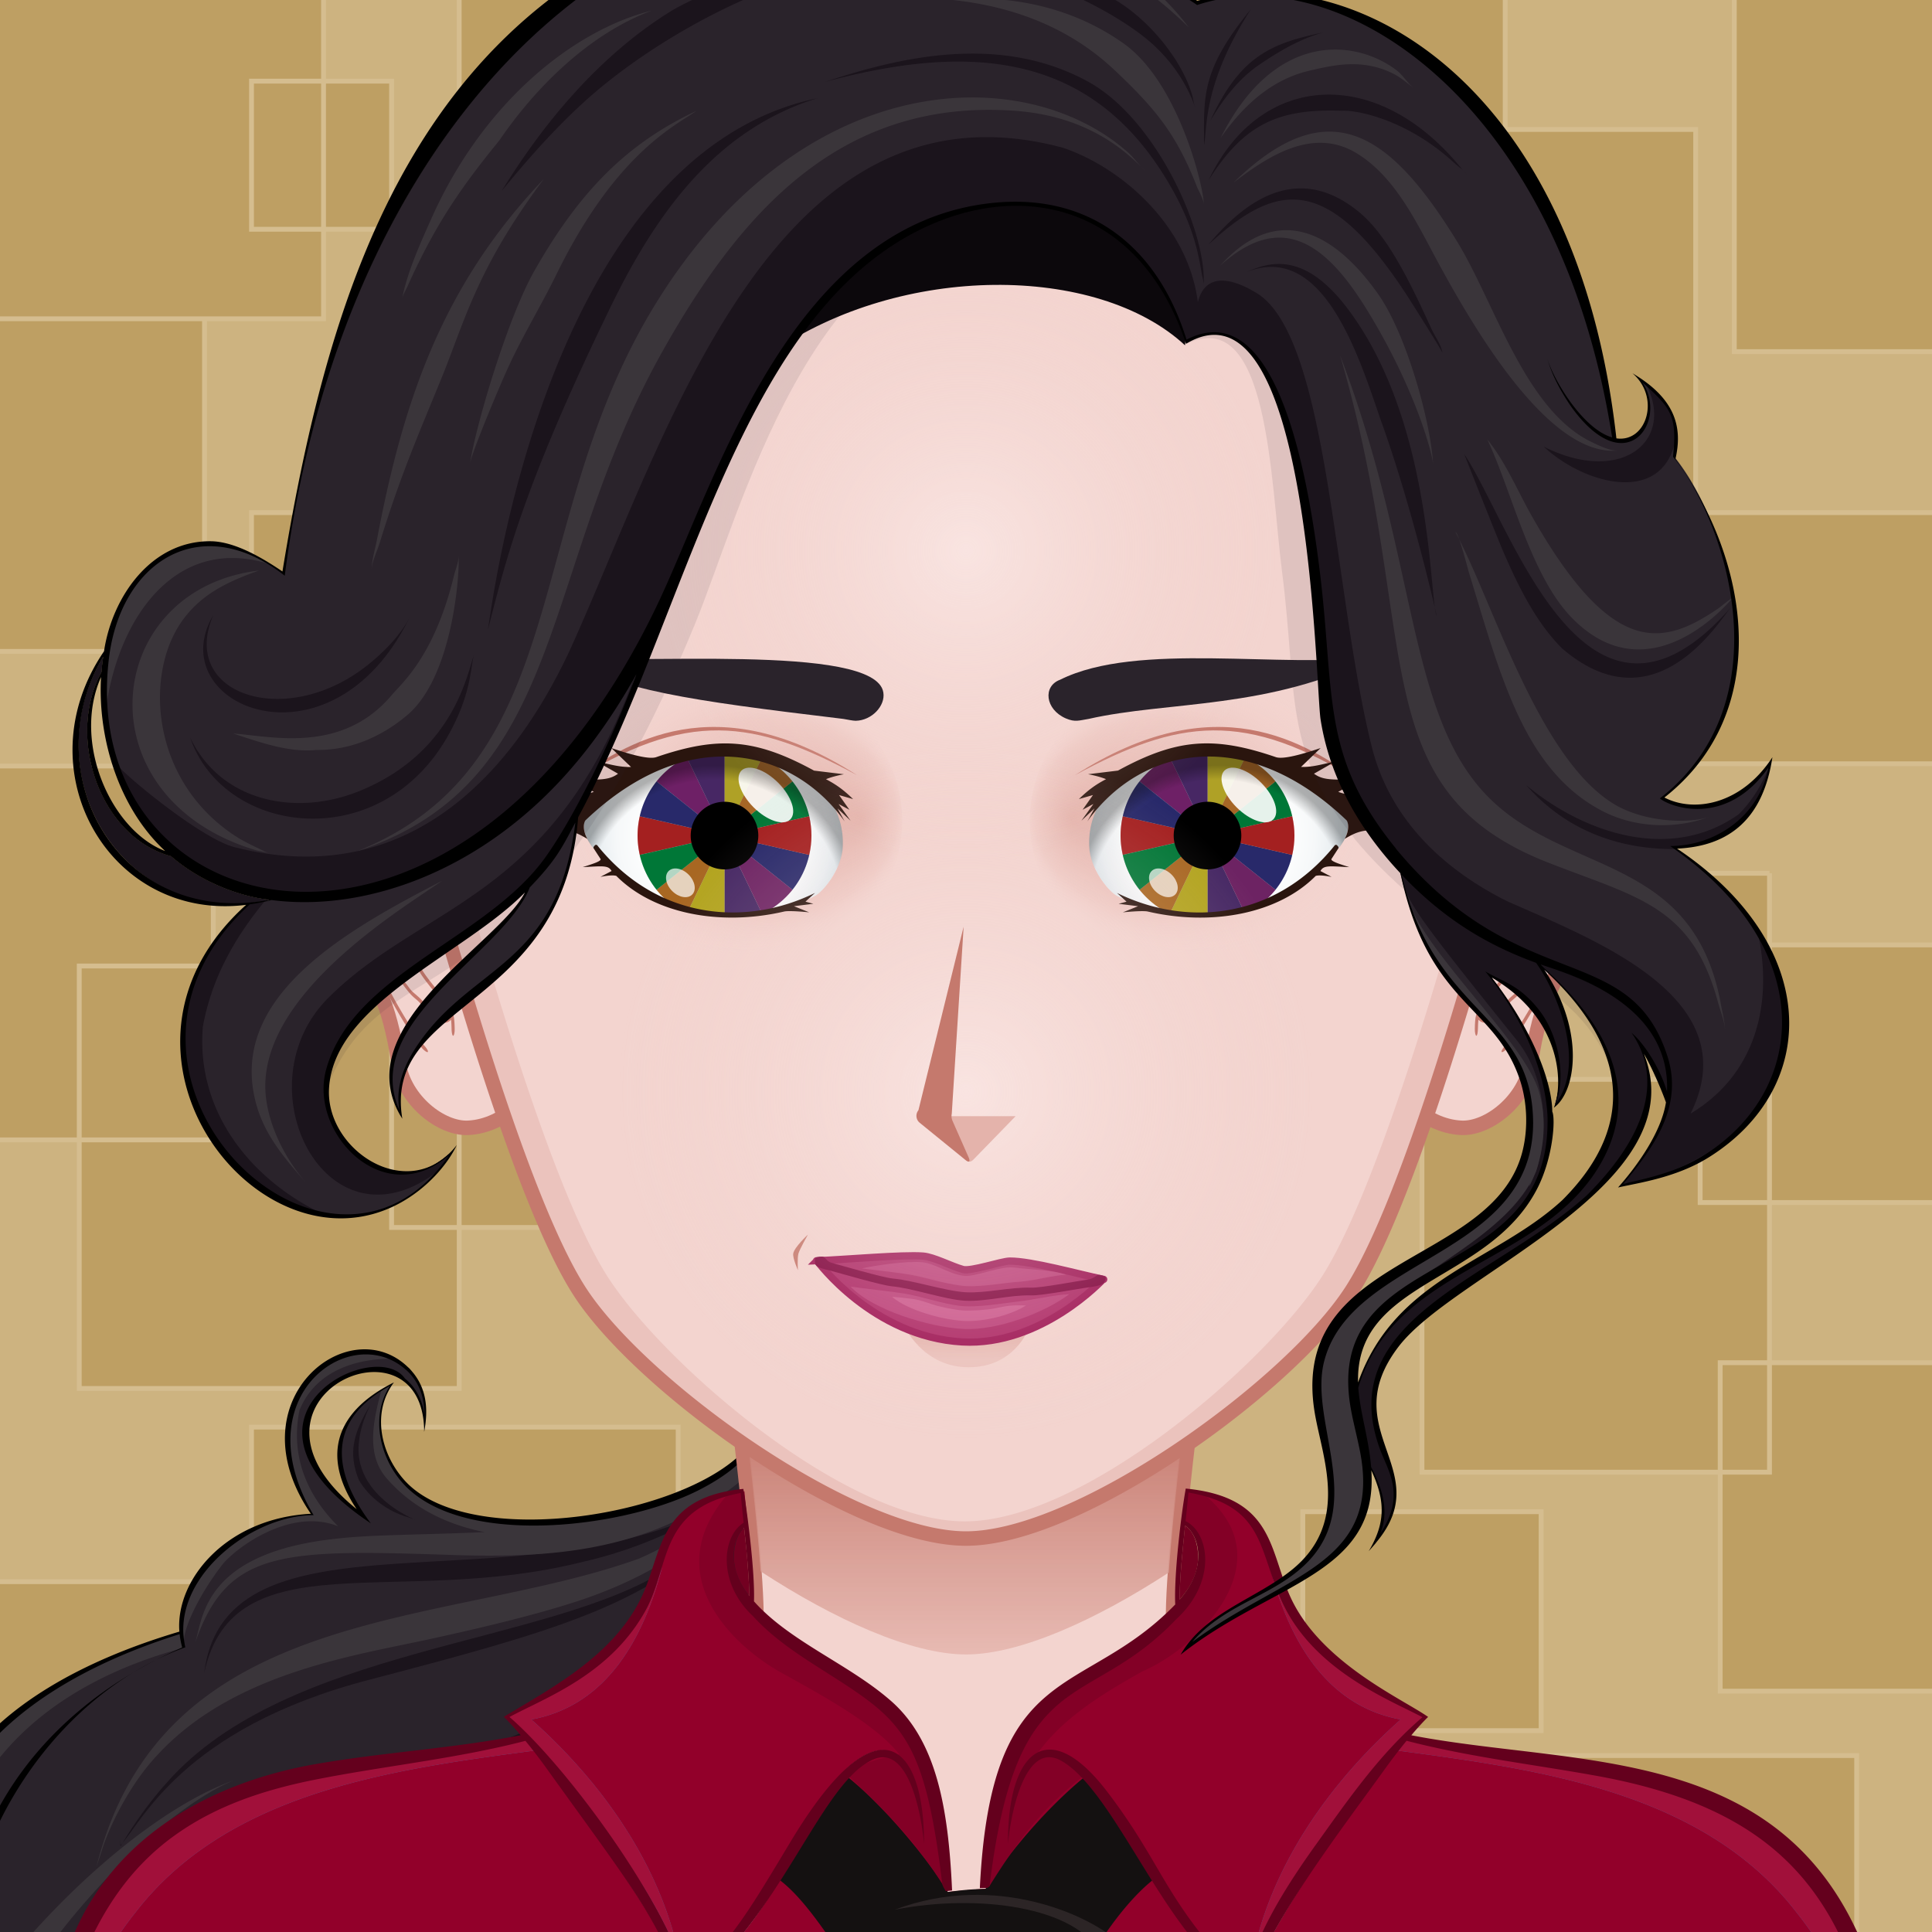 <svg xmlns="http://www.w3.org/2000/svg" id="svga-svgcanvas" class="svga-svg" preserveAspectRatio="xMinYMin meet" version="1.1" viewBox="0 0 200 200"><defs id="SvgjsDefs10845"><radialGradient id="SvgjsRadialGradient10903" cx="100" cy="113" r="40" class="svga-on-canvas-facehighlight-gradient-single-0" gradientUnits="userSpaceOnUse"><stop id="SvgjsStop10904" data-stoptype="hl1" offset="0" stop-color="#fff4f3" stop-opacity=".5"/><stop id="SvgjsStop10905" data-stoptype="tone" offset=".9" stop-color="#f3d4cf" stop-opacity="0"/></radialGradient><radialGradient id="SvgjsRadialGradient10907" cx="100" cy="57" r="36" class="svga-on-canvas-facehighlight-gradient-single-1" gradientUnits="userSpaceOnUse"><stop id="SvgjsStop10908" data-stoptype="hl1" offset="0" stop-color="#fff4f3" stop-opacity=".5"/><stop id="SvgjsStop10909" data-stoptype="tone" offset=".9" stop-color="#f3d4cf" stop-opacity="0"/></radialGradient><radialGradient id="SvgjsRadialGradient10988" cx="-558.588" cy="-490.918" r="84.646" class="svga-on-canvas-eyesiris-gradient-left-1" gradientTransform="matrix(.096 -.025 .025 .096 140.548 120.358)" gradientUnits="userSpaceOnUse"><stop id="SvgjsStop10989" data-stoptype="#ffffff" offset="0" stop-color="#fff" stop-opacity=".8"/><stop id="SvgjsStop10990" data-stoptype="#ffffff" offset="1" stop-color="#fff" stop-opacity="0"/></radialGradient><radialGradient id="SvgjsRadialGradient10992" cx="-565.337" cy="-492.691" r="84.644" class="svga-on-canvas-eyesiris-gradient-left-2" gradientTransform="matrix(.099 .001 -.001 .099 130.377 136.353)" gradientUnits="userSpaceOnUse"><stop id="SvgjsStop10993" data-stoptype="#ffffff" offset="0" stop-color="#fff" stop-opacity=".8"/><stop id="SvgjsStop10994" data-stoptype="#ffffff" offset="1" stop-color="#fff" stop-opacity="0"/></radialGradient><radialGradient id="SvgjsRadialGradient11011" cx="-578.76" cy="-490.73" r="84.646" class="svga-on-canvas-eyesiris-gradient-right-1" gradientTransform="matrix(.096 -.025 .025 .096 192.48 119.84)" gradientUnits="userSpaceOnUse"><stop id="SvgjsStop11012" data-stoptype="#ffffff" offset="0" stop-color="#fff" stop-opacity=".8"/><stop id="SvgjsStop11013" data-stoptype="#ffffff" offset="1" stop-color="#fff" stop-opacity="0"/></radialGradient><radialGradient id="SvgjsRadialGradient11015" cx="-584.778" cy="-487.329" r="84.644" class="svga-on-canvas-eyesiris-gradient-right-2" gradientTransform="matrix(.099 .001 -.001 .099 182.31 135.839)" gradientUnits="userSpaceOnUse"><stop id="SvgjsStop11016" data-stoptype="#ffffff" offset="0" stop-color="#fff" stop-opacity=".8"/><stop id="SvgjsStop11017" data-stoptype="#ffffff" offset="1" stop-color="#fff" stop-opacity="0"/></radialGradient><radialGradient id="SvgjsRadialGradient11240" cx="125.187" cy="87.442" r="12.841" class="svga-on-canvas-eyesback-gradient-left-0" gradientTransform="matrix(-1.059 0 -0 1.059 206.511 -6.126)" gradientUnits="userSpaceOnUse"><stop id="SvgjsStop11241" data-stoptype="#ffffff" offset="0" stop-color="#fff" stop-opacity="1"/><stop id="SvgjsStop11242" data-stoptype="#fdfefe" offset=".544" stop-color="#fdfefe" stop-opacity="1"/><stop id="SvgjsStop11243" data-stoptype="#f6f8f9" offset=".74" stop-color="#f6f8f9" stop-opacity="1"/><stop id="SvgjsStop11244" data-stoptype="#eaeff2" offset=".879" stop-color="#eaeff2" stop-opacity="1"/><stop id="SvgjsStop11245" data-stoptype="#d9e3e8" offset=".992" stop-color="#d9e3e8" stop-opacity="1"/><stop id="SvgjsStop11246" data-stoptype="#d8e2e7" offset="1" stop-color="#d8e2e7" stop-opacity="1"/></radialGradient><radialGradient id="SvgjsRadialGradient11248" cx="125.187" cy="87.442" r="12.841" class="svga-on-canvas-eyesback-gradient-right-0" gradientTransform="matrix(1.059 0 0 1.059 -6.511 -6.126)" gradientUnits="userSpaceOnUse"><stop id="SvgjsStop11249" data-stoptype="#ffffff" offset="0" stop-color="#fff" stop-opacity="1"/><stop id="SvgjsStop11250" data-stoptype="#fdfefe" offset=".544" stop-color="#fdfefe" stop-opacity="1"/><stop id="SvgjsStop11251" data-stoptype="#f6f8f9" offset=".74" stop-color="#f6f8f9" stop-opacity="1"/><stop id="SvgjsStop11252" data-stoptype="#eaeff2" offset=".879" stop-color="#eaeff2" stop-opacity="1"/><stop id="SvgjsStop11253" data-stoptype="#d9e3e8" offset=".992" stop-color="#d9e3e8" stop-opacity="1"/><stop id="SvgjsStop11254" data-stoptype="#d8e2e7" offset="1" stop-color="#d8e2e7" stop-opacity="1"/></radialGradient><radialGradient id="SvgjsRadialGradient11256" cx="125.187" cy="87.442" r="12.841" class="svga-on-canvas-eyesfront-gradient-left-0" gradientTransform="matrix(-1.059 0 -0 1.059 206.511 -6.126)" gradientUnits="userSpaceOnUse"><stop id="SvgjsStop11257" data-stoptype="#ffffff" offset="0" stop-color="#fff" stop-opacity="1"/><stop id="SvgjsStop11258" data-stoptype="#fdfefe" offset=".544" stop-color="#fdfefe" stop-opacity="1"/><stop id="SvgjsStop11259" data-stoptype="#f6f8f9" offset=".74" stop-color="#f6f8f9" stop-opacity="1"/><stop id="SvgjsStop11260" data-stoptype="#eaeff2" offset=".879" stop-color="#eaeff2" stop-opacity="1"/><stop id="SvgjsStop11261" data-stoptype="#d9e3e8" offset=".992" stop-color="#d9e3e8" stop-opacity="1"/><stop id="SvgjsStop11262" data-stoptype="#d8e2e7" offset="1" stop-color="#d8e2e7" stop-opacity="1"/></radialGradient><radialGradient id="SvgjsRadialGradient11266" cx="123.519" cy="84.391" r="17.898" class="svga-on-canvas-eyesfront-gradient-left-3" fx="136.103" fy="84.426" gradientTransform="matrix(1 .021 .017 -.8 -48.415 149.318)" gradientUnits="userSpaceOnUse"><stop id="SvgjsStop11267" data-stoptype="sd1" offset="0" stop-color="#e4b3ab" stop-opacity="1"/><stop id="SvgjsStop11268" data-stoptype="sd1" offset=".7" stop-color="#e4b3ab" stop-opacity=".3"/><stop id="SvgjsStop11269" data-stoptype="tone" offset="1" stop-color="#f3d4cf" stop-opacity="0"/></radialGradient><radialGradient id="SvgjsRadialGradient11271" cx="81.644" cy="80.739" r="21.259" class="svga-on-canvas-eyesfront-gradient-left-4" gradientTransform="matrix(.699 -.037 .037 .709 13.865 40.094)" gradientUnits="userSpaceOnUse"><stop id="SvgjsStop11272" data-stoptype="#000000" offset=".9" stop-color="#000" stop-opacity="0"/><stop id="SvgjsStop11273" data-stoptype="#000000" offset="1" stop-color="#000" stop-opacity=".3"/></radialGradient><radialGradient id="SvgjsRadialGradient11277" cx="125.187" cy="87.442" r="12.841" class="svga-on-canvas-eyesfront-gradient-right-0" gradientTransform="matrix(1.059 0 0 1.059 -6.511 -6.126)" gradientUnits="userSpaceOnUse"><stop id="SvgjsStop11278" data-stoptype="#ffffff" offset="0" stop-color="#fff" stop-opacity="1"/><stop id="SvgjsStop11279" data-stoptype="#fdfefe" offset=".544" stop-color="#fdfefe" stop-opacity="1"/><stop id="SvgjsStop11280" data-stoptype="#f6f8f9" offset=".74" stop-color="#f6f8f9" stop-opacity="1"/><stop id="SvgjsStop11281" data-stoptype="#eaeff2" offset=".879" stop-color="#eaeff2" stop-opacity="1"/><stop id="SvgjsStop11282" data-stoptype="#d9e3e8" offset=".992" stop-color="#d9e3e8" stop-opacity="1"/><stop id="SvgjsStop11283" data-stoptype="#d8e2e7" offset="1" stop-color="#d8e2e7" stop-opacity="1"/></radialGradient><radialGradient id="SvgjsRadialGradient11287" cx="123.519" cy="84.391" r="17.898" class="svga-on-canvas-eyesfront-gradient-right-3" fx="136.103" fy="84.426" gradientTransform="matrix(-1 .021 -.017 -.8 248.415 149.318)" gradientUnits="userSpaceOnUse"><stop id="SvgjsStop11288" data-stoptype="sd1" offset="0" stop-color="#e4b3ab" stop-opacity="1"/><stop id="SvgjsStop11289" data-stoptype="sd1" offset=".7" stop-color="#e4b3ab" stop-opacity=".3"/><stop id="SvgjsStop11290" data-stoptype="tone" offset="1" stop-color="#f3d4cf" stop-opacity="0"/></radialGradient><radialGradient id="SvgjsRadialGradient11292" cx="81.644" cy="80.739" r="21.259" class="svga-on-canvas-eyesfront-gradient-right-4" gradientTransform="matrix(-.699 -.037 -.037 .709 186.135 40.094)" gradientUnits="userSpaceOnUse"><stop id="SvgjsStop11293" data-stoptype="#000000" offset=".9" stop-color="#000" stop-opacity="0"/><stop id="SvgjsStop11294" data-stoptype="#000000" offset="1" stop-color="#000" stop-opacity=".3"/></radialGradient><linearGradient id="SvgjsLinearGradient10998" x1="122.283" x2="123.61" y1="93.047" y2="91.466" class="svga-on-canvas-eyesiris-gradient-left-5" gradientTransform="translate(-52)" gradientUnits="userSpaceOnUse"><stop id="SvgjsStop10999" data-stoptype="#ffffff" offset="0" stop-color="#fff" stop-opacity="1"/><stop id="SvgjsStop11000" data-stoptype="#ffffff" offset="1" stop-color="#fff" stop-opacity="0"/></linearGradient><linearGradient id="SvgjsLinearGradient11002" x1="127" x2="125" y1="85" y2="87" class="svga-on-canvas-eyesiris-gradient-left-6" gradientTransform="translate(-50)" gradientUnits="userSpaceOnUse"><stop id="SvgjsStop11003" data-stoptype="#ffffff" offset="0" stop-color="#fff" stop-opacity="1"/><stop id="SvgjsStop11004" data-stoptype="#ffffff" offset="1" stop-color="#fff" stop-opacity="0"/></linearGradient><linearGradient id="SvgjsLinearGradient11006" x1="130" x2="126" y1="81" y2="85" class="svga-on-canvas-eyesiris-gradient-left-7" gradientTransform="translate(-50)" gradientUnits="userSpaceOnUse"><stop id="SvgjsStop11007" data-stoptype="#ffffff" offset="0" stop-color="#fff" stop-opacity="1"/><stop id="SvgjsStop11008" data-stoptype="#ffffff" offset="1" stop-color="#fff" stop-opacity="0"/></linearGradient><linearGradient id="SvgjsLinearGradient11021" x1="120.284" x2="121.611" y1="93.047" y2="91.467" class="svga-on-canvas-eyesiris-gradient-right-5" gradientUnits="userSpaceOnUse"><stop id="SvgjsStop11022" data-stoptype="#ffffff" offset="0" stop-color="#fff" stop-opacity="1"/><stop id="SvgjsStop11023" data-stoptype="#ffffff" offset="1" stop-color="#fff" stop-opacity="0"/></linearGradient><linearGradient id="SvgjsLinearGradient11025" x1="127" x2="125" y1="85" y2="87" class="svga-on-canvas-eyesiris-gradient-right-6" gradientUnits="userSpaceOnUse"><stop id="SvgjsStop11026" data-stoptype="#ffffff" offset="0" stop-color="#fff" stop-opacity="1"/><stop id="SvgjsStop11027" data-stoptype="#ffffff" offset="1" stop-color="#fff" stop-opacity="0"/></linearGradient><linearGradient id="SvgjsLinearGradient11029" x1="130" x2="126" y1="81" y2="85" class="svga-on-canvas-eyesiris-gradient-right-7" gradientUnits="userSpaceOnUse"><stop id="SvgjsStop11030" data-stoptype="#ffffff" offset="0" stop-color="#fff" stop-opacity="1"/><stop id="SvgjsStop11031" data-stoptype="#ffffff" offset="1" stop-color="#fff" stop-opacity="0"/></linearGradient><linearGradient id="SvgjsLinearGradient11224" x1="100" x2="100" y1="141" y2="138" class="svga-on-canvas-mouth-gradient-single-0" gradientUnits="userSpaceOnUse"><stop id="SvgjsStop11225" data-stoptype="sd05" offset=".1" stop-color="#ebc3bd" stop-opacity="1"/><stop id="SvgjsStop11226" data-stoptype="sd1" offset="1" stop-color="#e4b3ab" stop-opacity="1"/></linearGradient><linearGradient id="SvgjsLinearGradient11236" x1="99.98" x2="99.98" y1="171.27" y2="136.351" class="svga-on-canvas-chinshadow-gradient-single-0" gradientUnits="userSpaceOnUse"><stop id="SvgjsStop11237" data-stoptype="sd1" offset="0" stop-color="#e4b3ab" stop-opacity=".8"/><stop id="SvgjsStop11238" data-stoptype="sd3" offset=".7" stop-color="#c5796d" stop-opacity="1"/></linearGradient></defs><g id="svga-group-wrapper"><g id="svga-group-backs-single"><path id="SvgjsPath11056" fill="#cdb380" stroke="none" stroke-width="none" d="M225 225H-25V-25h250v250z" data-colored="true" data-fillType="tone" data-strokeType="none" opacity="1"/><path id="SvgjsPath11057" fill="#be9f63" stroke="#d5bd8f" stroke-width=".5" d="M55.036 79.068h-29v-26h29v26zM84.203 33H43.536v33.068h40.667V33zM63.869 99.999H100V56.401H63.869v43.598zm13-4.265H40.536v31.333h36.333V95.734zm98.667-82.333H126v56.667h49.536V13.401zm-56 25.667h-12v14h12v-14zm36.282-43.334h-48.282v28.667h48.282V-4.266zM100 5.734H74v36h26v-36zM40.536 8.401h-14.5v15.333h14.5V8.401zM21.171 33H-1.246v34.434h22.417V33zm26.365 66.999H8.203v43.735h39.333V99.999zm-21.5 73.735h44.167v-26H26.036v26zm105.5-10H100.5v22.667h31.037v-22.667zm75.256-22.667h-28.718v34h28.718v-34zm-47.256 15.424h-24.667v22.667h24.667v-22.667zm23.642-44.758h-35.975v40.668h35.975v-40.668zm9.024 70.001h-44.999v29.333h44.999v-29.333zm-148.666-18H-5.262v44h48.797v-44zM202.869 53.068h-33.166v26h33.166v-26zm-19.691 37.333h-14.359v14.835h14.359V90.401zM-5.262 118h27.339V79.299H-5.262V118zM33.493-5.599l-49.291 1.333V33h49.291V-5.599zm178.043 1.333h-32v40.667h32V-4.266zM61-8.266H47.536v29.333H61V-8.266zM208.869 97.818h-32.871v26.667h32.871V97.818z" data-colored="true" data-fillType="sd1" data-strokeType="hl05" opacity="1"/></g><g id="svga-group-humanwrap-move" data-leftright="0" data-rotate="0" data-updown="0"><g id="svga-group-humanwrap" data-scaleX="1" data-scaleY="1"><g id="svga-group-hair-back-move" data-leftright="0" data-rotate="0" data-updown="0"><g id="svga-group-hair-back" stroke="none" stroke-width="none" data-scaleX="1" data-scaleY="1"><path id="SvgjsPath11062" fill="#2a232b" d="M19.273 278.474c-2.987 0-5.493-.846-7.277-2.449.26.058.551.086.869.086 3.453 0 9.151-3.228 11.324-7.389.217-2.067-.396-4.376-1.812-6.896-3.315-5.838-8.82-7.466-14.648-9.189-4.849-1.434-9.862-2.916-13.504-7.058-9.954-10.596-9.202-23.263 2.233-37.651l-.196-1.463c-3.866-7.445-4.552-14.183-2.053-20.081 3.215-7.589 11.649-13.6 24.39-17.383l.078-.022-.006-.081c-.188-2.399.79-5.015 2.684-7.174 2.575-2.938 6.422-4.685 10.832-4.919l.178-.009-.101-.147c-2.886-4.215-3.457-8.688-1.566-12.274 1.472-2.79 4.241-4.593 7.055-4.593 1.668 0 3.204.638 4.439 1.846.103.064.497.535.59.659 1.017 1.34 1.395 2.912 1.182 4.919-.374-3.863-2.871-5.271-5.219-5.271-2.852 0-5.581 1.867-6.489 4.44-.638 1.809-.888 5.502 4.603 9.93l.146-.134c-1.75-2.598-2.347-5.018-1.775-7.19.577-2.192 2.337-4.074 5.237-5.6-2.102 3.184-.972 7.345 1.311 9.902 2.368 2.658 7.015 4.122 13.083 4.121 9.51 0 19.561-3.474 22.882-7.908 2.887-3.866 2.608-10.002 2.232-12.271 3.171 3.053 4.943 8.707 4.871 15.585-.113 10.844-5.03 26.601-18.489 38.301-5.133 4.465-10.948 8.174-16.572 11.762-1.728 1.103-3.456 2.205-5.167 3.329-21.479 14.074-16.134 26.021-10.476 38.668a176.426 176.426 0 0 1 2.029 4.654c5.482 7.098 4.38 13.164 2.493 17.009-3.674 7.474-12.743 11.941-19.391 11.941z" data-colored="true" data-fillType="tone" data-strokeType="none" opacity="1"/><path id="SvgjsPath11063" fill="#1b141c" d="M12.475 191.111c.852-1.361 2.349-3.862 4.827-6.614 12.467-14.117 39.351-14.11 51.802-22.074 4.492-2.792 13.153-11.878 5.33-3.896-7.607 7.618-16.997 10.345-36.132 15.341-19.646 5.101-23.722 15.032-25.852 17.167.013-.658.016-.924.025.076zm29.59-5.067c18.531-10.538 27.64-4.63 40.413-28.171 1.319-2.504 2.089-4.04 1.927-3.741-14.254 28.508-25.318 17.027-51.257 37.2-1.104.854-4.972 3.886-4.727 5.26 0 0-1.025-2.159 13.644-10.548zm18.271-24.363c8.71-1.954 14.749-6.304 13.749-5.729-20.646 10.732-50.717-.626-52.951 17.25 3.043-14.031 19.984-6.666 39.202-11.521zm-45.665 81.293c1.967 2.627 5.455 6.543 7.947 11.192 1.007 2.038 1.655 3.269 1.536 3.021-.15-.233-.734-1.797-1.758-3.979-5.519-10.923-26.096-32.407-9.883-48.119-11.558 10.306-7.063 25.558 2.158 37.885zm22.477-89.766c1.112 1.929 3.154 3.298 4.97 3.814 3.627 1.172-5.838-1.214-4.942-7.852.154-1.678.952-3.258 1.145-3.711-1.683 2.793-2.337 4.868-1.173 7.749z" data-colored="true" data-fillType="sd1" data-strokeType="none" opacity="1"/><path id="SvgjsPath11064" fill="#3a353a" d="M24.172 184.311c-14.06 5.821-44.699 43.764-21.156 59.208l1.699 1.207c16.558 9.814 13.79 8.106 20.289 15.289-4.825-5.396-11.641-8.378-18.119-11.143-2.706-1.175-5.711-2.516-8.177-4.419-5.273-3.865-7.719-8.127-8.96-13.253-4.119-14.397 19.45-41.539 34.424-46.889zm-5.182 28.413c-2.208 7.286-2.518 14.654.167 22.124 1.798 3.846-.713-7.868-.577-9.888.646-9.091 4.533-16.651 10.343-23.616 8.475-11.28 20.252-14.138 34.692-21.842-18.447 7.838-37.363 10.155-44.625 33.222zm52.575-54.262c-2.912 1.841-5.708 3.029-5.574 2.941-20.028 7.146-49.126 4.403-56.009 31.838l.567-1.694c.548-1.896 2.616-6.506 5.634-9.749 8.07-8.863 21.092-10.477 29.116-12.297 4.584-1.002 10.72-2.457 15.161-3.974 11.71-4.021 17.587-10.996 19.145-15.144.121-.286.216-.501.292-.666-.7 1.313-3.382 5.74-8.332 8.745zm8.331-8.744c.25-.47.245-.536 0 0zM47.45 160.992c9.354.252 18.606-.313 27.512-6.406 5.241-3.517 7.248-8.298 6.702-13.057-.076-.789-.115-1.153-.104-.972-.027.342.266 2.631-.726 5.634-.648 1.879-1.709 3.466-3.079 4.816.37-.723.602-1.56.62-2.501a9.384 9.384 0 0 1-.636.988c-3.322 4.435-13.373 7.908-22.882 7.908-6.068.001-10.714-1.463-13.083-4.121-2.282-2.558-3.413-6.719-1.311-9.902-.345.182-.672.369-.985.561-.983 3.555-1.464 6.757.521 9.06 2.653 3.077 6.233 4.825 10.177 5.602-5.993.279-11.489.254-15.006.646-14.071 1.387-14.16 8.158-14.964 10.815 3.344-9.759 9.123-9.686 27.244-9.071zM31 146c1.601-4.003 5.766-5.438 9.929-5.34a6.15 6.15 0 0 0-3.179-.879c-2.814 0-5.583 1.803-7.055 4.593-1.89 3.586-1.319 8.06 1.566 12.274l.101.147-.178.009c-4.41.234-8.257 1.981-10.832 4.919-1.894 2.159-2.872 4.774-2.684 7.174l.006.081-.078.022c-12.741 3.783-21.175 9.794-24.39 17.383-2.143 5.058-1.937 10.734.602 16.943-2.575-15.776 6.479-28.02 24.293-32.77-.505-1.557 1.681-5.714 3.897-8.558 1.298-1.666 7-6 12-4C32 155 30 151 31 146z" data-colored="true" data-fillType="hl1" data-strokeType="none" opacity="1"/><path id="SvgjsPath11065" fill="#000" d="M79.819 136.945c.458 2.279.748 8.596-2.16 12.49-5.553 7.413-29.061 11.355-35.81 3.78-2.465-2.763-3.387-7.021-1.07-10.11-6.617 3.309-7.218 8.135-3.86 13.12-14.194-11.442 6.99-20.876 6.99-7.99.402-2.144.317-4.209-1.02-5.97 0-.011-.01-.03-.03-.04-.071-.095-.506-.624-.6-.67-6.176-6.035-18.103 3.432-10.08 15.149-8.822.469-14.027 6.88-13.61 12.2-20.399 6.058-32.254 18.669-22.41 37.55.053.4.104.791.22 1.41-10.107 12.719-13.392 25.898-2.23 37.78 7.915 8.998 22.008 5.433 28.14 16.229 1.13 2.011 2.05 4.44 1.81 6.801-2.576 4.933-9.791 8.206-12.48 7.13 9.597 9.559 39.416-7.206 24.64-26.32-5.823-14.095-15.662-27.427 8.41-43.2 7.38-4.85 15.06-9.28 21.75-15.1 20.3-17.645 22.519-45.971 13.4-54.239zm-61.22 32.22c.025.389.171 1.045.26 1.38-16.569 7.271-24.051 21.227-22.81 34.94-8.403-17.972 3.563-30.356 22.55-36.32zm-21.93 38.24c.02.021.03.04.04.061 0 0-.02.01-.02.02a.19.19 0 0 1-.02-.081zm75.23-23.62c-15.535 17.703-45.832 24.573-43.55 45.75 1.207 11.019 10.133 22.296 11.35 27.311 3.174 13.123-17.963 26.659-27.43 19.31 4.433.477 9.54-2.942 11.94-6.96.302-1.101.302-4.294-1.93-8.06-5.682-9.708-17.007-7.609-25.5-14.44-3.81-3.06-6.81-7.27-8.18-12-3.542-12.195 5.291-22.773 8.35-27.4l-.4-.79c-1.744-13.806 8.071-30.664 22.64-35.979-.044-.089-.22-1.106-.22-1.74-.058-6.386 7.545-11.939 13.5-11.939-7.29-12.228 3.765-20.163 9.51-15.08.046.022.415.359.58.58.02.01.04.029.04.05.97 1.14 1.33 2.56 1.35 4.03-.25-1.46-.85-2.78-2.03-3.721-3.075-4.464-20.004 4.023-3.53 14.99-4.196-5.593-4.388-10.792 1.97-14.22-1.868 2.829-1.264 6.942 1.13 9.819 5.876 7.062 22.977 4.923 30.75 1.011 5.573-2.813 9.361-6.896 7.93-16.73 9.537 11.063 1.383 35.223-8.27 46.208z" data-colored="true" data-fillType="sd3" data-strokeType="none" opacity="1"/></g></g><g id="svga-group-humanbody-single"><path id="SvgjsPath10910" fill="#f3d4cf" stroke="none" stroke-width="none" d="M190.858 199.866c-6.008-10.158-13.474-11.973-19.628-13.936-6.323-2.016-19.346-3.178-26.449-4.6-6.86-1.373-23.153-5.789-23.339-13.488-.192-8.066 4.291-40.09 4.291-40.09H74.005s4.487 32.023 4.294 40.09c-.184 7.699-16.48 12.115-23.341 13.488-7.104 1.422-20.125 2.584-26.448 4.6-6.156 1.963-13.624 3.777-19.632 13.936-3.644 6.16-6.008 16.133-6.008 27.133h194c-.001-11-2.361-20.973-6.012-27.133z" data-colored="true" data-fillType="tone" data-fromskin="true" data-strokeType="none" opacity="1"/><path id="SvgjsPath10911" fill="#fff4f3" stroke="none" stroke-width="none" d="M121.442 167.843c2.495 10.929 18.165 13.698 26.293 15.325 21.909 4.379 33.772 5.134 42.297 19.539 2.903 4.916 5.459 15.864 5.962 24.153 1.835.291.531-17.432-5.136-26.994-9.742-16.472-29.089-15.135-46.077-18.535-6.86-1.373-23.153-5.789-23.339-13.488zm-42.884 0c-.186 7.699-16.479 12.115-23.339 13.488-16.988 3.4-36.335 2.063-46.077 18.535-5.667 9.563-6.971 27.285-5.136 26.994.503-8.289 3.059-19.237 5.962-24.153 8.524-14.405 20.388-15.16 42.297-19.539 8.128-1.627 23.798-4.397 26.293-15.325z" data-colored="true" data-fillType="hl1" data-fromskin="true" data-strokeType="none" opacity="1"/><path id="SvgjsPath10912" fill="#e4b3ab" stroke="none" stroke-width="none" d="M51.206 189.513s28.641.299 33.473 1.885c2.314.758 8.372 5.633 8.372 5.633s-6.556-3.17-8.658-3.758c-4.883-1.364-33.187-3.76-33.187-3.76zm48.589 10.486c2.053-.041 7.887-3.799 7.887-3.799s-5.574 2.059-7.342 2.16c-1.491.086-6.366-1.238-6.366-1.238s4.138 2.91 5.821 2.877zm17.213-7.242c6.75-1.818 29.786-3.23 29.786-3.23s-23.791-.516-30.51 1.725c-2.252.752-7.562 5.16-7.562 5.16s6.064-3.058 8.286-3.655z" data-colored="true" data-fillType="sd1" data-fromskin="true" data-strokeType="none" opacity="1"/><path id="SvgjsPath10913" fill="none" stroke="#c5796d" stroke-width="1.5" d="M190.858 199.866c-9.741-16.471-29.122-15.142-46.077-18.535-6.86-1.373-23.153-5.789-23.339-13.488-.192-8.066 4.291-40.09 4.291-40.09H74.005s4.487 32.023 4.294 40.09c-.184 7.699-16.48 12.115-23.341 13.488-7.104 1.422-20.125 2.584-26.448 4.6-6.156 1.963-13.624 3.777-19.632 13.936C5.234 206.027 2.87 216 2.87 227h194c-.001-11.001-2.361-20.974-6.012-27.134z" data-colored="true" data-fillType="none" data-fromskin="true" data-strokeType="sd3" opacity="1"/></g><g id="svga-group-chinshadow-single"><path id="SvgjsPath11235" fill="url(#SvgjsLinearGradient11236)" d="M100.021 171.27c5.607-.009 13.53-3.627 20.967-8.478.485-6.84 1.756-17.341 2.758-25.098-13.972-1.825-33.828-1.785-47.741.101.995 7.702 2.249 18.065 2.739 24.877 7.534 4.921 15.6 8.607 21.277 8.598z" data-colored="false" data-fillType="gradient" data-fromskin="true" data-strokeType="none" opacity="1"/></g><g id="svga-group-clothes-single" stroke-width="none"><path id="SvgjsPath11201" fill="#92002a" stroke="none" d="M190.188 199.647c-9.662-17.92-26.803-14.749-44.614-19.556-1.348 1.637-13.686 17.468-16.485 25.934-1.572-1.256-3.449-2.938-4.804-4.477-6.628-7.46-16.453-31.601-19.75-12.749.717-8.463 4.614-10.327 10.025-3.234 5.817 7.633 6.033 11.575 14.333 19.875 1.466-5.831 4.273-10.037 7.966-15.201 3.573-5.005 6.435-8.945 10.566-12.492-2.261-1.226-4.647-2.217-6.801-3.596-13.515-8.76-5.435-17.647-17.685-19.764a160.08 160.08 0 0 1-.317 3.137c2.619 1.29 3.128 6.32-.905 10.002-6.41 6.742-14.866 7.077-17.552 17.429l-.006-.001c-.854 3.071-1.539 7.776-1.863 10.533l-4.542.389c-1.847-16.224-4.261-17.811-12.157-22.824-5.231-3.321-12.489-8.335-9.698-14.003.318-.656.705-1.059 1.186-1.361-.138-1.296-.22-2.048-.326-3.251-12.216 2.312-4.037 11.604-17.651 19.873-2.06 1.247-4.075 2.097-6.543 3.416 4.879 4.251 16.31 18.506 18.561 27.717 8.378-8.476 8.442-12.181 14.294-19.847 5.04-6.597 9.156-5.921 10.021 3.007-.476-2.682-1.603-6.787-4.045-6.787-2.012 0-4.109 2.844-5.147 4.217-5.809 7.667-6.742 13.154-15.352 20-.596-1.716-1.294-3.438-2.128-5.043-3.412-6.604-13.291-19.595-14.342-20.887-4.083 1.102-9.667 1.984-13.408 2.58-24.442 3.897-33.916 8.81-37.519 44.213 89.639-.87 126.166-.49 192.932-.49-.838-7.882-2.479-19.764-6.244-26.759z" data-colored="true" data-fillType="tone" data-strokeType="none" opacity="1"/><path id="SvgjsPath11202" fill="#141111" d="M95.717 224.342c-3.653 0-6.286-.061-7.83-.178.466-2.48 1.856-7.125 2.656-9.437-2.555-3.227-3.274-6.568-3.908-9.518-.377-1.754-.705-3.274-1.361-4.468l.49-.274-.063-.091c-1.685-2.413-3.682-5.039-5.754-6.277l.34-.566c1.692-2.82 4.515-7.526 6.942-9.985 4.186 3.168 8.991 9.141 10.865 12.259l.035.057.066-.01c1.296-.193 2.722-.309 3.815-.309 2.926-4.474 7.014-9.048 10.768-12 1.966 1.719 5.101 6.956 6.614 9.487.293.488.517.863.65 1.074-2.356 1.583-4.58 4.592-5.434 5.822l-.054.077.074.059a18.5 18.5 0 0 1 1.331 1.15c-.691 5.103-2.874 10.362-5.725 13.645.685 2.18.951 4.674 1.32 8.126l.123 1.141c-.251.003-.797.014-1.564.029-2.944.061-9.069.187-14.396.187.001 0 .001 0 0 0z" data-colored="false" data-fillType="#141111" data-strokeType="none" opacity="1"/><path id="SvgjsPath11203" fill="#2c2526" d="M113.911 202.273c-.201 4.322-1.702 7.874-4.265 12.068 2.646-3.301 5.655-8.274 6.313-13.127-2.801-2.801-12.774-7.511-23.341-3.521 8.645-1.702 18.862-.281 21.293 4.58z" data-colored="false" data-fillType="#2c2526" data-strokeType="none" opacity="1"/><path id="SvgjsPath11204" fill="#545b8e" d="M143.952 181.126c-2.462 2.676-4.609 5.634-7.094 9.113-3.192 4.465-5.719 8.218-7.293 12.92 1.813-9.701 7.918-18.479 15.435-25.159-7.906-1.438-11.68-8.559-13.549-15.792 1.174 3.502 2.683 7.736 9.173 11.943 2.153 1.379 4.54 2.37 6.801 3.596-.152.13-3.473 3.379-3.473 3.379zM186 198c5.681 7.102 8.332 16.221 10.11 25.565-.919-7.689-2.586-17.72-5.923-23.918-9.662-17.92-26.803-14.749-44.614-19.556-.158.191-.471.584-.897 1.131C159.32 183.163 176.369 185.48 186 198zM52.575 177.747c2.261-1.226 4.647-2.217 6.801-3.596 6.49-4.207 7.999-8.441 9.173-11.943C66.68 169.441 62.906 176.563 55 178c7.517 6.681 13.621 15.458 15.435 25.159-1.574-4.702-4.101-8.455-7.293-12.92-2.484-3.479-4.632-6.438-7.094-9.113 0 0-3.321-3.249-3.473-3.379zm2.749 3.476a66.851 66.851 0 0 0-.897-1.131c-17.812 4.807-34.952 1.636-44.614 19.556-3.337 6.198-5.004 16.229-5.923 23.918C5.668 214.221 8.319 205.102 14 198c9.631-12.52 26.68-14.837 41.324-16.777z" data-colored="false" data-fillType="#545b8e" data-strokeType="none" opacity="1"/><path id="SvgjsPath11205" fill="#a1103a" stroke="none" d="M143.952 181.126c-2.462 2.676-4.609 5.634-7.094 9.113-3.192 4.465-5.719 8.218-7.293 12.92 1.813-9.701 7.918-18.479 15.435-25.159-7.906-1.438-11.68-8.559-13.549-15.792 1.174 3.502 2.683 7.736 9.173 11.943 2.153 1.379 4.54 2.37 6.801 3.596-.152.13-3.473 3.379-3.473 3.379zM186 198c5.681 7.102 8.332 16.221 10.11 25.565-.919-7.689-2.586-17.72-5.923-23.918-9.662-17.92-26.803-14.749-44.614-19.556-.158.191-.471.584-.897 1.131C159.32 183.163 176.369 185.48 186 198zM52.575 177.747c2.261-1.226 4.647-2.217 6.801-3.596 6.49-4.207 7.999-8.441 9.173-11.943C66.68 169.441 62.906 176.563 55 178c7.517 6.681 13.621 15.458 15.435 25.159-1.574-4.702-4.101-8.455-7.293-12.92-2.484-3.479-4.632-6.438-7.094-9.113 0 0-3.321-3.249-3.473-3.379zm2.749 3.476a66.851 66.851 0 0 0-.897-1.131c-17.812 4.807-34.952 1.636-44.614 19.556-3.337 6.198-5.004 16.229-5.923 23.918C5.668 214.221 8.319 205.102 14 198c9.631-12.52 26.68-14.837 41.324-16.777z" data-colored="true" data-fillType="hl1" data-strokeType="none" opacity="1"/><path id="SvgjsPath11206" fill="#830026" stroke="none" d="M118.303 173c-4.485 2.492-8.283 4.938-10.802 8.379.979.283 3.556.964 4.767 2.375-4.003 3.142-6.432 6.012-9.915 11.611.397-3.133.558-5.563 1.203-7.858.188-.914.39-1.785.604-2.553l.006.001c2.686-10.352 11.142-10.687 17.552-17.429 4.033-3.682 3.524-8.712.905-10.002.101-.892.222-2.079.317-3.137.672.116 1.271.257 1.828.413 8.26 6.966-.829 15.784-6.465 18.2zm-37.702 0c4.485 2.492 9.97 5.445 12.482 8.587-.979.283-4.14.756-5.351 2.167 4.551 4.245 7.303 7.188 10.266 11.982-.397-3.133-.908-5.935-1.554-8.229a38.893 38.893 0 0 0-.604-2.553l-.006.001c-2.686-10.352-11.142-10.687-17.552-17.429-4.033-3.682-3.524-8.712-.905-10.002-.101-.892-.222-2.079-.317-3.137-.672.116-1.271.257-1.828.413-6.921 8.104.304 15.256 5.369 18.2z" data-colored="true" data-fillType="sd1" data-strokeType="none" opacity="1"/><path id="SvgjsPath11207" fill="#730021" stroke="none" d="M123.859 159.785c.569 2.32-.34 4.21-1.75 5.82.01-1.72.16-3.45.319-5.15.08-.84.171-1.689.25-2.529.541.369.961.97 1.181 1.859zm-46.55 1.03c.11 1.47.24 2.939.27 4.41-1.22-1.53-1.95-3.271-1.44-5.42.17-.74.48-1.271.89-1.65.1.89.19 1.771.28 2.66z" data-colored="true" data-fillType="sd2" data-strokeType="none" opacity="1"/><path id="SvgjsPath11208" fill="#64001d" stroke="none" d="M192.56 200.686c-8.84-20.244-29.707-17.8-46.46-21.05.696-.843 1.549-1.73 1.739-1.9-2.635-1.86-11.126-5.595-14.239-12.38-2.229-4.835-1.683-10.37-10.851-11.26-.503 2.816-1.225 9.009-1.09 12-9.604 9.907-19.063 5.479-20.226 29.359l.779-.018s.221-.146.229-.215c2.844-23.354 10.041-17.837 19.347-27.627 4.168-3.829 3.449-8.9.94-10.13.109-.99.21-1.971.3-2.961 7.887 1.39 7.203 5.838 9.67 11.271 3.279 7.224 11.345 10.264 14.55 11.99-4.338 3.729-7.473 8.221-10.939 13.069-5.453 7.563-6.714 11.421-7.471 14.41-8.276-8.33-8.281-11.981-14.2-19.74-6.311-8.277-10.367-3.908-10.289 5.37.18-2.319 1.569-10.83 5.51-8.6 4.556 2.544 9.029 13.352 14.35 19.34 1.42 1.611 3.248 3.229 4.93 4.58 2.071-6.931 9.616-16.647 14.271-23.13.71-.98 1.44-1.94 2.2-2.86 6.49 1.69 13.26 2.46 19.83 3.66 23.784 4.36 28.162 17.492 30.88 42.44-37.937.194-79.138-.603-192.71.489 1.646-16.292 4.431-29.61 14.5-36.81 4.32-3.1 9.33-4.72 14.49-5.75 7.19-1.43 14.66-2.17 21.79-4.02.83 1.01 1.62 2.05 2.39 3.13 8.804 12.243 11.1 14.931 14.07 22.85 10.018-7.514 14.024-21.616 19.54-24.05 3.84-1.69 5.08 6.42 5.26 8.729.075-9.841-4.519-15.681-13.81-.22-4.578 7.621-5.792 9.687-10.66 14.59-1.955-7.948-12.36-22.256-18.44-27.5 3.772-2.028 10.592-4.438 14.24-11.3 2.409-4.707 1.339-10.294 9.69-11.89.09 1.029.2 2.05.31 3.08-2.287 1.441-2.683 6.284.97 9.67 3.29 3.609 7.75 5.67 11.67 8.55 4.621 3.419 6.449 6.918 7.92 19.15.032.267.375.777.375.777l.643-.083c-.379-8.482-1.601-15.681-6.567-19.825-4.29-3.668-10.305-6.005-13.94-10.1.11-3.072-.706-9.294-1.1-11.64-8.308.811-8.378 5.859-10.14 10.279-2.667 6.687-9.6 10.256-14.65 13.311a37.257 37.257 0 0 1 1.74 1.91c-6.99 1.369-14.23 1.76-21.24 2.989-10.46 1.83-20.33 7.12-24.83 17.19-3.418 7.642-4.409 18.603-4.66 26.99-.01.06-.01.13-.01.189.14.01.29.01.43.01 120.323 1.226 192.229-.51 193.23-.51-.002-.995-.443-17.06-4.261-25.803zm-70.451-35.081c.015-2.591.373-5.593.569-7.68 1.473 1.008 2.343 4.356-.569 7.68zm-44.53-.379c-2.446-3.068-1.66-6.042-.55-7.07.232 2.072.508 4.974.55 7.07z" data-colored="true" data-fillType="sd3" data-strokeType="none" opacity="1"/></g><g id="svga-group-head" data-leftright="0" data-rotate="0" data-updown="0"><g id="svga-group-ears-left-move" data-leftright="0" data-rotate="0" data-updown="0"><g id="svga-group-ears-left" data-scaleX="1" data-scaleY="1"><path id="SvgjsPath11196" fill="#f3d4cf" stroke="#c5796d" stroke-width="1.5" d="M47.69 82.611c-1.588-2.324-8.025-7.659-11.703-6.839-4.355.971-5.708 4.275-5.603 6.332.606 11.758 4.426 11.749 6.71 16.271 1.709 3.383 3.126 4.933 4.172 11.692.598 3.866 4.427 6.83 7.217 6.684 3.908-.205 6.994-3.634 8.291-7.014 2.689-7.019-4.951-21.079-9.084-27.126z" data-colored="true" data-fillType="tone" data-strokeType="sd3" opacity="1"/><path id="SvgjsPath11197" fill="#c5796d" stroke="none" stroke-width="none" d="M43.274 99.484c-.15-.542-.062-1.474.024-2.376.077-.821 1.438-3.801 1.348-4.341-.344-2.022-1.931-5.809-2.949-7.853-1.169-2.35-3.604-5.289-5.79-5.943-.904-.271-3.479.039-3.781.625-1.131 2.191-.615 4.313 1.1 9.984.85 2.809 3.915 6.069 3.998 6.395 1.067 4.247 5.099 11.032 6.488 12.554.256.281.519.442.579.367.059-.075-.104-.359-.361-.642-1.372-1.513-5.367-8.282-6.396-12.38-1.092-4.347 2.313-11.094 2.93-12.516a24.4 24.4 0 0 1 .954 1.738c.198.397.417.861.645 1.364-.367.744-4.245 6.226-3.026 10.371.451 1.528 2.054 4.491 3.432 6.049.483.546.893.702 1.19 1.207.341.586.732 1.251 1.792 1.687.215.089.408.118.577.108.293-.019.51-.157.667-.318.029.265.044.604.051.919.007.404.073.735.162.738s.168-.325.161-.729c-.009-.497-.04-1.113-.132-1.403-.273-.854-1.028-1.791-1.829-2.781-.789-.976-1.603-1.985-1.834-2.824zm-6.314-5.571c-2.347-6.628-1.518-13.365-1.103-14.318 1.345 0 3.778 2.439 4.397 3.42-.38.839-3.417 6.353-3.294 10.898zm8.599 11.515c-.961-.395-1.303-.979-1.635-1.545-.299-.513-1.018-1-1.346-1.348-.191-.204-.531-.75-.715-.872-1.762-7.438 1.345-10.152 1.967-10.722.231.712.411 1.368.5 1.896.082.485-1.28 3.474-1.352 4.231-.089.939-.182 1.911-.012 2.526.253.917 1.093 1.955 1.904 2.96.72.892 1.459 1.811 1.732 2.581-.093.164-.398.557-1.043.293z" data-colored="true" data-fillType="sd3" data-strokeType="none" opacity="1"/></g></g><g id="svga-group-ears-right-move" data-leftright="0" data-rotate="0" data-updown="0"><g id="svga-group-ears-right" data-scaleX="1" data-scaleY="1"><path id="SvgjsPath11198" fill="#f3d4cf" stroke="#c5796d" stroke-width="1.5" d="M152.049 82.611c1.588-2.324 8.025-7.659 11.701-6.839 4.357.971 5.709 4.275 5.604 6.332-.605 11.758-4.426 11.749-6.709 16.271-1.711 3.383-3.127 4.933-4.174 11.692-.598 3.866-4.428 6.83-7.217 6.684-3.908-.205-6.994-3.634-8.291-7.014-2.688-7.019 4.953-21.079 9.086-27.126z" data-colored="true" data-fillType="tone" data-strokeType="sd3" opacity="1"/><path id="SvgjsPath11199" fill="#c5796d" stroke="none" stroke-width="none" d="M154.633 102.307c-.801.99-1.557 1.928-1.83 2.781-.092.29-.123.906-.131 1.403-.008.404.072.732.16.729.09-.003.154-.334.162-.738.008-.315.021-.654.051-.919.156.161.373.3.666.318.17.01.361-.02.578-.108 1.061-.436 1.449-1.101 1.791-1.687.297-.505.709-.66 1.191-1.207 1.377-1.559 2.98-4.521 3.432-6.049 1.219-4.145-2.66-9.627-3.027-10.371.229-.503.447-.967.645-1.364.252-.505.576-1.111.955-1.738.617 1.421 4.021 8.168 2.93 12.516-1.029 4.098-5.025 10.868-6.396 12.38-.256.282-.42.566-.361.642.061.075.322-.086.578-.367 1.391-1.521 5.422-8.307 6.49-12.554.082-.326 3.146-3.586 3.996-6.395 1.715-5.671 2.232-7.793 1.102-9.984-.303-.586-2.877-.896-3.783-.625-2.186.655-4.619 3.594-5.789 5.943-1.018 2.044-2.605 5.831-2.949 7.853-.09.54 1.271 3.52 1.348 4.341.086.902.176 1.834.025 2.376-.235.84-1.047 1.849-1.834 2.824zm4.851-19.291c.619-.981 3.053-3.42 4.396-3.42.416.953 1.244 7.689-1.104 14.318.126-4.546-2.913-10.06-3.292-10.898zm-6.347 22.121c.273-.771 1.012-1.689 1.732-2.581.811-1.005 1.65-2.044 1.904-2.96.168-.616.076-1.587-.014-2.526-.07-.758-1.434-3.746-1.352-4.231.09-.528.27-1.184.5-1.896.623.569 3.729 3.284 1.967 10.722-.184.122-.523.668-.715.872-.328.348-1.047.834-1.346 1.348-.332.565-.674 1.15-1.635 1.545-.645.262-.948-.131-1.041-.293z" data-colored="true" data-fillType="sd3" data-strokeType="none" opacity="1"/></g></g><g id="svga-group-faceshape-wrap" data-scaleX="1" data-scaleY="1"><g id="svga-group-faceshape-single"><path id="SvgjsPath11232" fill="#f3d4cf" stroke-width="none" d="M158.785 76.762h-.005c-.012.053-10.717 44.373-18.919 56.95-6.452 9.895-28.166 25.54-39.84 25.558-11.671.02-33.437-15.559-39.918-25.433C51.861 121.285 41.017 77 41.005 76.946h-.001a60.48 60.48 0 0 1-2.002-15.382C38.949 28.09 66.155.919 99.773.867c33.621-.052 60.913 27.033 60.964 60.507a60.45 60.45 0 0 1-1.952 15.388z" data-colored="true" data-fillType="tone" data-strokeType="none" opacity="1"/><path id="SvgjsPath11233" fill="#ebc3bd" stroke-width="none" d="M125.766 6.622c19.104 10.248 32.075 30.355 32.039 53.476a60.48 60.48 0 0 1-2.003 15.382h-.001c-.012.053-10.856 44.339-19.099 56.891-5.946 9.061-24.555 25.121-36.833 25.121-12.279 0-30.886-16.061-36.833-25.121-8.242-12.552-19.086-56.837-19.098-56.891h-.001a60.48 60.48 0 0 1-2.002-15.382C41.898 36.977 54.87 16.87 73.972 6.622 53.277 16.324 38.963 37.28 39.001 61.564a60.48 60.48 0 0 0 2.002 15.382h.001c.012.053 10.856 44.339 19.098 56.891 4.416 6.728 15.922 16.095 26.5 21.382a52.391 52.391 0 0 1-1.599-.717c5.408 2.875 10.664 4.763 14.713 4.768.049 0 .103-.005.152-.005s.103.005.152.005c4.049-.005 9.305-1.893 14.714-4.768-.538.253-1.071.491-1.601.718 10.577-5.287 22.085-14.655 26.501-21.383 8.242-12.552 19.087-56.837 19.098-56.891h.002a60.48 60.48 0 0 0 2.002-15.382c.039-24.284-14.274-45.24-34.97-54.942z" data-colored="true" data-fillType="sd05" data-strokeType="none" opacity="1"/><path id="SvgjsPath11234" fill="none" stroke="#c5796d" stroke-width="1.5" d="M158.785 76.762h-.005c-.012.053-10.717 44.373-18.919 56.95-6.452 9.895-28.166 25.54-39.84 25.558-11.671.02-33.437-15.559-39.918-25.433C51.861 121.285 41.017 77 41.005 76.946h-.001a60.48 60.48 0 0 1-2.002-15.382C38.949 28.09 66.155.919 99.773.867c33.621-.052 60.913 27.033 60.964 60.507a60.45 60.45 0 0 1-1.952 15.388z" data-colored="true" data-fillType="none" data-strokeType="sd3" opacity="1"/></g></g><g id="svga-group-mouth-single-move" data-leftright="0" data-rotate="0" data-updown="0"><g id="svga-group-mouth-single" data-scaleX="1" data-scaleY="1"><path id="SvgjsPath11223" fill="url(#SvgjsLinearGradient11224)" d="M100.263 141.54c-4.719-.009-6.612-4.209-6.612-4.209 5.683 2.58 12.793.279 12.793.279s-1.443 3.939-6.181 3.93z" data-colored="false" data-fillType="gradient" data-fromskin="true" data-strokeType="none" opacity="1"/><path id="SvgjsPath11227" fill="#ab2563" stroke="#9c1252" stroke-width=".75" d="M84.579 130.51c2.964-.119 8.822-.646 10.971-.483 1.11.083 2.931 1.055 4.128 1.386.833.232 3.999-.863 4.85-.868 2.231-.017 7.069 1.347 9.668 1.884.144.029 0 0 0 0s-6.394 6.945-14.582 6.487c-9.269-.518-15.035-8.406-15.035-8.406s-.148.005 0 0z" data-colored="true" data-fillType="tone" data-strokeType="sd1" opacity="1"/><path id="SvgjsPath11228" fill="#7d003a" stroke-width="none" d="M114.438 132.221c-.069-.135-.53-.26-.702-.234-.31.047-.533.41-1.182.484-.752.088-4.73.86-5.815.826-2.183-.069-4.689.593-6.774.477-2.085-.117-5.367-1.225-7.536-1.421-1.078-.097-5.5-1.407-6.232-1.592-.631-.159-.681-.533-.935-.642-.178-.076-.691-.023-.83.097-.119.104-.083.588.001.72.206.321.969.462 1.527.601.773.195 5.261 1.52 6.369 1.62 2.147.196 5.472 1.376 7.575 1.493 2.103.118 4.657-.62 6.818-.551 1.112.037 5.147-.737 5.943-.829.575-.066 1.292-.189 1.557-.422.127-.113.287-.489.216-.627z" data-colored="true" data-fillType="sd3" data-strokeType="none" opacity="1"/><path id="SvgjsPath11229" fill="#ba3b76" stroke-width="none" d="M99.704 137.573c-3.663-.204-9.44-2.02-11.651-4.388 1.353.208 4.28.509 5.624.734 1.657.279 3.953 1.059 5.642 1.258 1.824.215 4.317-.25 6.098-.446 1.485-.162 3.788-.698 5.271-.758-2.496 1.893-7.447 3.797-10.984 3.6zm5.944-4.899c1.33-.085 3.404-.664 4.729-.713-1.492-.52-3.736-.521-5.32-.737-1.366-.184-3.451.729-4.804.85-1.527.138-3.341-1.272-4.761-1.408-1.542-.146-4.761.299-6.273.641 1.292.177 4.103.455 5.375.718 1.559.321 3.797 1.021 5.416 1.111 1.655.091 3.998-.355 5.638-.462z" data-colored="true" data-fillType="hl1" data-strokeType="none" opacity="1"/><path id="SvgjsPath11230" fill="#ca548a" stroke-width="none" d="M99.711 136.739c-2.181-.124-5.804-1.12-7.369-2.499.401.025 1.565.154 1.95.201.122.016.243.032.363.053.629.104 1.237.32 1.886.543.63.219 2.061.496 2.764.588.138.02.277.029.416.037.867.05 2.478-.064 3.274-.223.505-.1.98-.203 1.469-.262.267-.033.555-.049.881-.051.28-.003.572.005.861.018-1.467.946-4.249 1.721-6.495 1.595z" data-colored="true" data-fillType="hl2" data-strokeType="none" opacity="1"/><path id="SvgjsPath11231" fill="#c5796d" stroke-width="none" d="M82.599 131.485s-.561-1.254-.482-1.724c.11-.655 1.521-1.956 1.521-1.956s-.854 1.497-.986 1.969c-.129.457-.053 1.711-.053 1.711z" data-colored="true" data-fillType="sd3" data-fromskin="true" data-strokeType="none" opacity="1"/></g></g><g id="svga-group-eyes-left-move" data-leftright="0" data-rotate="0" data-updown="0"><g id="svga-group-eyes-left" data-scaleX="1" data-scaleY="1"><g id="svga-group-eyesback-left"><path id="SvgjsPath11239" fill="url(#SvgjsRadialGradient11240)" d="M60.606 84.841c9.825-9.869 20.004-8.215 25.751-1.317a8.05 8.05 0 0 1 .875 4.343c-.187 2.243-2.023 4.452-2.862 4.886a18.776 18.776 0 0 1-7.547 2.09c-1.004.057-1.597.079-2.459 0-1.709-.157-3.145-.513-4.85-1.213-2.795-1.148-5.434-3.113-7.677-6.048-.033-.042-.081-.067-.132-.068s-.1.022-.134.062l-.089.108a.195.195 0 0 0-.021.211 10.298 10.298 0 0 1-.673-1.036l.018.01c-.462-.834-.441-1.676-.2-2.028z" data-colored="false" data-fillType="gradient" data-strokeType="none" opacity="1"/></g><g id="svga-group-eyesiriswrapper-left" transform="translate(0 -.5)"><g id="svga-group-eyesiriscontrol-left" data-leftright="0" data-rotate="0" data-updown="0"><g id="svga-group-eyesiris-left" stroke-width="none" data-scaleX="1" data-scaleY="1"><path id="SvgjsPath11347" fill="#ea2e2e" d="m72.886 86.517-6.655-1.519A8.986 8.986 0 0 0 66 86.999c0 .689.085 1.357.231 2.001l8.768-2.001-2.113-.482z" data-colored="false" data-fillType="#ea2e2e" data-strokeType="none" opacity="1"/><path id="SvgjsPath11348" fill="#f09330" d="M67.969 92.608a9.027 9.027 0 0 0 3.129 2.492l3.9-8.099-7.029 5.607z" data-colored="false" data-fillType="#f09330" data-strokeType="none" opacity="1"/><path id="SvgjsPath11349" fill="#64398e" d="M75.001 95.999a8.951 8.951 0 0 0 3.899-.898l-3.9-8.1.001 8.998z" data-colored="false" data-fillType="#64398e" data-strokeType="none" opacity="1"/><path id="SvgjsPath11350" fill="#393b97" d="m75 87 7.032 5.607a8.939 8.939 0 0 0 1.736-3.606L75 87z" data-colored="false" data-fillType="#393b97" data-strokeType="none" opacity="1"/><path id="SvgjsPath11351" fill="#00aa4f" d="m75 86.999 2.738-.625 6.03-1.376a8.952 8.952 0 0 0-1.736-3.606L75 86.999z" data-colored="false" data-fillType="#00aa4f" data-strokeType="none" opacity="1"/><path id="SvgjsPath11352" fill="#fae636" d="M78.9 78.897a8.948 8.948 0 0 0-3.9-.898v8.998l3.9-8.1z" data-colored="false" data-fillType="#fae636" data-strokeType="none" opacity="1"/><path id="SvgjsPath11353" fill="#9c2d91" d="M71.098 78.898a9.028 9.028 0 0 0-3.13 2.492l7.03 5.607-3.9-8.099z" data-colored="false" data-fillType="#9c2d91" data-strokeType="none" opacity="1"/><path id="SvgjsPath11354" fill="#ea2e2e" d="M75 86.999 83.769 89c.146-.644.231-1.312.231-2.001s-.085-1.357-.231-2.001l-6.03 1.376-2.739.625z" data-colored="false" data-fillType="#ea2e2e" data-strokeType="none" opacity="1"/><path id="SvgjsPath11355" fill="#9b328d" d="m75 86.999.001.001 3.9 8.1a9.016 9.016 0 0 0 3.131-2.493L75 86.999z" data-colored="false" data-fillType="#9b328d" data-strokeType="none" opacity="1"/><path id="SvgjsPath11356" fill="#fde92b" d="m75 87-3.9 8.1a8.945 8.945 0 0 0 3.9.899h.001L75 87z" data-colored="false" data-fillType="#fde92b" data-strokeType="none" opacity="1"/><path id="SvgjsPath11357" fill="#00aa4f" d="m74.999 87-8.768 2.001a8.964 8.964 0 0 0 1.737 3.607L74.999 87z" data-colored="false" data-fillType="#00aa4f" data-strokeType="none" opacity="1"/><path id="SvgjsPath11358" fill="#65378f" d="M75 86.998v-8.999c-1.4 0-2.72.329-3.901.899l3.901 8.1z" data-colored="false" data-fillType="#65378f" data-strokeType="none" opacity="1"/><path id="SvgjsPath11359" fill="#ec9236" d="m75 86.999 7.032-5.608a9.016 9.016 0 0 0-3.131-2.493l-3.9 8.1-.001.001z" data-colored="false" data-fillType="#ec9236" data-strokeType="none" opacity="1"/><path id="SvgjsPath11360" fill="#393b97" d="m74.999 86.999-7.031-5.608a8.951 8.951 0 0 0-1.736 3.606l6.654 1.519 2.113.483z" data-colored="false" data-fillType="#393b97" data-strokeType="none" opacity="1"/><path id="SvgjsPath11361" fill="#000" d="M75 77.999c4.971 0 9 4.029 9 9s-4.029 9-9 9-9-4.029-9-9 4.029-9 9-9z" data-colored="false" data-fillType="#000000" data-strokeType="none" opacity=".3"/><path id="SvgjsPath11362" fill="#000" d="M78.5 86.999a3.5 3.5 0 1 1-7 0 3.5 3.5 0 1 1 7 0z" data-colored="false" data-fillType="#000000" data-strokeType="none" opacity="1"/><path id="SvgjsPath11363" fill="#fff" d="M71.653 93.108c-.47.469-1.396.304-2.069-.369-.674-.673-.84-1.601-.369-2.07.469-.47 1.395-.304 2.068.369.673.674.839 1.601.37 2.07z" data-colored="false" data-fillType="#ffffff" data-strokeType="none" opacity=".7"/><path id="SvgjsPath11364" fill="#fff" d="M81.809 85.326c-.702.703-2.403.142-3.8-1.254-1.396-1.396-1.957-3.098-1.256-3.8.703-.703 2.405-.142 3.8 1.254 1.396 1.396 1.959 3.098 1.256 3.8z" data-colored="false" data-fillType="#ffffff" data-strokeType="none" opacity=".9"/></g></g></g><g id="svga-group-eyesfront-left"><path id="SvgjsPath11264" fill="#f3d4cf" stroke="none" stroke-width="none" d="M55.5 87c0 13.808 8.283 24.999 18.5 24.999S92.5 100.808 92.5 87c0-13.809-8.283-25.001-18.5-25.001S55.5 73.191 55.5 87zm5.29-.14.018.01c-.464-.835-.442-1.677-.201-2.029 9.825-9.869 20.004-8.215 25.751-1.317a8.05 8.05 0 0 1 .875 4.343c-.187 2.243-2.023 4.452-2.862 4.886a18.776 18.776 0 0 1-7.547 2.09c-1.004.057-1.597.079-2.459 0-1.709-.157-3.145-.513-4.85-1.213-2.795-1.148-5.434-3.113-7.677-6.048-.033-.042-.081-.067-.132-.068s-.1.022-.134.062l-.089.108a.195.195 0 0 0-.021.211 10.45 10.45 0 0 1-.672-1.035z" data-colored="true" data-fillType="tone" data-fromskin="true" data-strokeType="none" opacity="1"/><path id="SvgjsPath11265" fill="url(#SvgjsRadialGradient11266)" d="M59.397 85.083c.023 8.56 7.646 15.459 17.038 15.416 9.389-.049 16.985-7.022 16.961-15.583-.023-8.562-7.647-15.463-17.04-15.417-9.391.05-16.983 7.023-16.959 15.584zm1.393 1.777.018.01c-.464-.835-.442-1.677-.201-2.029 9.825-9.869 20.004-8.215 25.751-1.317a8.05 8.05 0 0 1 .875 4.343c-.187 2.243-2.023 4.452-2.862 4.886a18.776 18.776 0 0 1-7.547 2.09c-1.004.057-1.597.079-2.459 0-1.709-.157-3.145-.513-4.85-1.213-2.795-1.148-5.434-3.113-7.677-6.048-.033-.042-.081-.067-.132-.068s-.1.022-.134.062l-.089.108a.195.195 0 0 0-.021.211 10.45 10.45 0 0 1-.672-1.035z" data-colored="false" data-fillType="gradient" data-fromskin="true" data-strokeType="none" opacity="1"/><path id="SvgjsPath11270" fill="url(#SvgjsRadialGradient11271)" d="M86.366 83.544a8.059 8.059 0 0 1 .866 4.323c-.187 2.243-2.023 4.452-2.862 4.886a18.776 18.776 0 0 1-7.547 2.09c-1.004.057-1.597.079-2.459 0-1.709-.157-3.145-.513-4.85-1.213-2.795-1.148-5.434-3.113-7.677-6.048-.033-.042-.081-.067-.132-.068s-.1.022-.134.062l-.089.108a.195.195 0 0 0-.021.211 10.298 10.298 0 0 1-.673-1.036l.018.01c-.464-.835-.442-1.677-.201-2.029 5.075-5.098 10.243-7.115 14.848-6.929 4.335.36 8.186 2.454 10.913 5.633z" data-colored="false" data-fillType="gradient" data-strokeType="none" opacity="1"/><path id="SvgjsPath11274" fill="#c5796d" stroke="none" stroke-width="none" d="M88.72 80.246c-10.614-5.735-17.602-6.912-29.764.871 5.904-4.377 15.198-10.215 29.764-.871z" data-colored="true" data-fillType="sd3" data-fromskin="true" data-strokeType="none" opacity="1"/><path id="SvgjsPath11275" fill="#2a150e" stroke="none" stroke-width="none" d="m83.382 93.339.818.22-2.012.25 1.579.635s-2.043-.21-2.587-.084c-6.677 1.549-13.526.203-17.381-3.689-.484-.149-1.645.105-1.645.105l1.156-.609c-.339-.63-.965-.497-2.986-.403.95-.306 1.928-.601 1.85-.834l-.707-1.09a.184.184 0 0 1 .016-.221l.089-.102a.172.172 0 0 1 .265.004c6.175 7.677 15.34 8.45 22.533 4.914l-.988.904zm4.931-10.617c-1.012-.981-1.752-1.504-2.806-2.059.774-.323 1.857-.513 1.857-.513l-3.095-.377c-6.089-3.332-9.937-3.585-16.336-1.394-.797.273-2.852-.338-4.646-.939l2.033 1.955c-1.244.038-2.207-.3-3.541-.559l2.2 1.259c-.95.699-1.94.65-4.954.562l2.444 1.316c-1.067.404-1.521.275-2.982-.047.489.504.92.862 1.498 1.162-.785.05-1.807.152-3.175-.278.675.699 1.281 1.296 1.756 1.469l-1.07.44 1.516.559-1.053.655c1.203.046 1.836.305 2.849.916-.464-.793-.442-1.594-.201-1.928 10.473-9.996 21.35-7.552 26.829.108l-.736-1.344 1.354 1.279-1.242-1.732 1.12.596-1.074-1.522 1.455.416z" data-colored="true" data-fillType="tone" data-strokeType="none" opacity="1"/></g></g></g><g id="svga-group-eyes-right-move" data-leftright="0" data-rotate="0" data-updown="0"><g id="svga-group-eyes-right" data-scaleX="1" data-scaleY="1"><g id="svga-group-eyesback-right"><path id="SvgjsPath11247" fill="url(#SvgjsRadialGradient11248)" d="M139.394 84.841c-9.825-9.869-20.004-8.215-25.751-1.317a8.05 8.05 0 0 0-.875 4.343c.187 2.243 2.023 4.452 2.862 4.886a18.776 18.776 0 0 0 7.547 2.09c1.004.057 1.597.079 2.459 0 1.709-.157 3.145-.513 4.85-1.213 2.795-1.148 5.434-3.113 7.677-6.048.033-.042.081-.067.132-.068s.1.022.134.062l.089.108c.05.06.054.142.021.211.252-.344.478-.689.673-1.036l-.018.01c.462-.834.441-1.676.2-2.028z" data-colored="false" data-fillType="gradient" data-strokeType="none" opacity="1"/></g><g id="svga-group-eyesiriswrapper-right" transform="translate(0 -.5)"><g id="svga-group-eyesiriscontrol-right" data-leftright="0" data-rotate="0" data-updown="0"><g id="svga-group-eyesiris-right" stroke-width="none" data-scaleX="1" data-scaleY="1"><path id="SvgjsPath11365" fill="#ea2e2e" d="m122.886 86.517-6.655-1.519a9.045 9.045 0 0 0-.23 2.001c0 .689.085 1.357.231 2.001L125 86.999l-2.114-.482z" data-colored="false" data-fillType="#ea2e2e" data-strokeType="none" opacity="1"/><path id="SvgjsPath11366" fill="#f09330" d="M117.969 92.608a9.027 9.027 0 0 0 3.129 2.492l3.9-8.099-7.029 5.607z" data-colored="false" data-fillType="#f09330" data-strokeType="none" opacity="1"/><path id="SvgjsPath11367" fill="#64398e" d="M125.001 95.999a8.951 8.951 0 0 0 3.899-.898l-3.9-8.1.001 8.998z" data-colored="false" data-fillType="#64398e" data-strokeType="none" opacity="1"/><path id="SvgjsPath11368" fill="#393b97" d="m125 87 7.032 5.607a8.939 8.939 0 0 0 1.736-3.606L125 87z" data-colored="false" data-fillType="#393b97" data-strokeType="none" opacity="1"/><path id="SvgjsPath11369" fill="#00aa4f" d="m125 86.999 2.738-.625 6.03-1.376a8.952 8.952 0 0 0-1.736-3.606L125 86.999z" data-colored="false" data-fillType="#00aa4f" data-strokeType="none" opacity="1"/><path id="SvgjsPath11370" fill="#fae636" d="M128.9 78.897a8.948 8.948 0 0 0-3.9-.898v8.998l3.9-8.1z" data-colored="false" data-fillType="#fae636" data-strokeType="none" opacity="1"/><path id="SvgjsPath11371" fill="#9c2d91" d="M121.098 78.898a9.028 9.028 0 0 0-3.13 2.492l7.03 5.607-3.9-8.099z" data-colored="false" data-fillType="#9c2d91" data-strokeType="none" opacity="1"/><path id="SvgjsPath11372" fill="#ea2e2e" d="M125 86.999 133.769 89c.146-.645.231-1.313.231-2.001s-.085-1.357-.231-2.001l-6.03 1.376-2.739.625z" data-colored="false" data-fillType="#ea2e2e" data-strokeType="none" opacity="1"/><path id="SvgjsPath11373" fill="#9b328d" d="m125 86.999.001.001 3.9 8.1a9.016 9.016 0 0 0 3.131-2.493L125 86.999z" data-colored="false" data-fillType="#9b328d" data-strokeType="none" opacity="1"/><path id="SvgjsPath11374" fill="#fde92b" d="m125 87-3.9 8.1a8.945 8.945 0 0 0 3.9.899h.001L125 87z" data-colored="false" data-fillType="#fde92b" data-strokeType="none" opacity="1"/><path id="SvgjsPath11375" fill="#00aa4f" d="m124.999 87-8.768 2.001a8.964 8.964 0 0 0 1.737 3.607L124.999 87z" data-colored="false" data-fillType="#00aa4f" data-strokeType="none" opacity="1"/><path id="SvgjsPath11376" fill="#65378f" d="M125 86.998v-8.999c-1.4 0-2.72.329-3.901.899l3.901 8.1z" data-colored="false" data-fillType="#65378f" data-strokeType="none" opacity="1"/><path id="SvgjsPath11377" fill="#ec9236" d="m125 86.999 7.032-5.608a9.016 9.016 0 0 0-3.131-2.493l-3.9 8.1-.001.001z" data-colored="false" data-fillType="#ec9236" data-strokeType="none" opacity="1"/><path id="SvgjsPath11378" fill="#393b97" d="m124.999 86.999-7.031-5.608a8.951 8.951 0 0 0-1.736 3.606l6.654 1.519 2.113.483z" data-colored="false" data-fillType="#393b97" data-strokeType="none" opacity="1"/><path id="SvgjsPath11379" fill="#000" d="M125 77.999c4.971 0 9 4.029 9 9s-4.029 9-9 9-9-4.029-9-9 4.029-9 9-9z" data-colored="false" data-fillType="#000000" data-strokeType="none" opacity=".3"/><path id="SvgjsPath11380" fill="#000" d="M128.5 86.999a3.5 3.5 0 1 1-7 0 3.5 3.5 0 1 1 7 0z" data-colored="false" data-fillType="#000000" data-strokeType="none" opacity="1"/><path id="SvgjsPath11381" fill="#fff" d="M121.653 93.108c-.47.469-1.396.304-2.069-.369-.674-.673-.84-1.601-.369-2.07.469-.47 1.395-.304 2.068.369.673.674.839 1.601.37 2.07z" data-colored="false" data-fillType="#ffffff" data-strokeType="none" opacity=".7"/><path id="SvgjsPath11382" fill="#fff" d="M131.809 85.326c-.702.703-2.403.142-3.8-1.254-1.396-1.396-1.957-3.098-1.256-3.8.703-.703 2.405-.142 3.8 1.254 1.396 1.396 1.959 3.098 1.256 3.8z" data-colored="false" data-fillType="#ffffff" data-strokeType="none" opacity=".9"/></g></g></g><g id="svga-group-eyesfront-right"><path id="SvgjsPath11285" fill="#f3d4cf" stroke="none" stroke-width="none" d="M126 61.999c-10.217 0-18.5 11.192-18.5 25.001 0 13.808 8.283 24.999 18.5 24.999S144.5 100.808 144.5 87c0-13.809-8.283-25.001-18.5-25.001zm12.537 25.897a.195.195 0 0 0-.021-.211l-.089-.108c-.034-.04-.083-.063-.134-.062s-.099.026-.132.068c-2.243 2.935-4.882 4.9-7.677 6.048-1.705.701-3.141 1.056-4.85 1.213-.862.08-1.455.058-2.459 0a18.776 18.776 0 0 1-7.547-2.09c-.839-.434-2.676-2.643-2.862-4.886a8.05 8.05 0 0 1 .875-4.343c5.747-6.898 15.926-8.551 25.751 1.317.241.352.263 1.194-.201 2.029l.018-.01c-.194.346-.42.69-.672 1.035z" data-colored="true" data-fillType="tone" data-fromskin="true" data-strokeType="none" opacity="1"/><path id="SvgjsPath11286" fill="url(#SvgjsRadialGradient11287)" d="M123.644 69.499c-9.393-.045-17.017 6.856-17.04 15.417-.024 8.56 7.572 15.533 16.961 15.583 9.392.043 17.015-6.856 17.038-15.416.024-8.561-7.568-15.534-16.959-15.584zm14.893 18.397a.195.195 0 0 0-.021-.211l-.089-.108c-.034-.04-.083-.063-.134-.062s-.099.026-.132.068c-2.243 2.935-4.882 4.9-7.677 6.048-1.705.701-3.141 1.056-4.85 1.213-.862.08-1.455.058-2.459 0a18.776 18.776 0 0 1-7.547-2.09c-.839-.434-2.676-2.643-2.862-4.886a8.05 8.05 0 0 1 .875-4.343c5.747-6.898 15.926-8.551 25.751 1.317.241.352.263 1.194-.201 2.029l.018-.01c-.194.346-.42.69-.672 1.035z" data-colored="false" data-fillType="gradient" data-fromskin="true" data-strokeType="none" opacity="1"/><path id="SvgjsPath11291" fill="url(#SvgjsRadialGradient11292)" d="M113.634 83.544a8.059 8.059 0 0 0-.866 4.323c.187 2.243 2.023 4.452 2.862 4.886a18.776 18.776 0 0 0 7.547 2.09c1.004.057 1.597.079 2.459 0 1.709-.157 3.145-.513 4.85-1.213 2.795-1.148 5.434-3.113 7.677-6.048.033-.042.081-.067.132-.068s.1.022.134.062l.089.108c.05.06.054.142.021.211.252-.344.478-.689.673-1.036l-.018.01c.464-.835.442-1.677.201-2.029-5.075-5.098-10.243-7.115-14.848-6.929-4.335.36-8.186 2.454-10.913 5.633z" data-colored="false" data-fillType="gradient" data-strokeType="none" opacity="1"/><path id="SvgjsPath11295" fill="#c5796d" stroke="none" stroke-width="none" d="M111.28 80.246c10.614-5.735 17.602-6.912 29.764.871-5.904-4.377-15.198-10.215-29.764-.871z" data-colored="true" data-fillType="sd3" data-fromskin="true" data-strokeType="none" opacity="1"/><path id="SvgjsPath11296" fill="#2a150e" stroke="none" stroke-width="none" d="M115.63 92.437c7.193 3.537 16.358 2.764 22.533-4.914a.172.172 0 0 1 .265-.004l.089.102a.184.184 0 0 1 .016.221l-.707 1.09c-.078.233.899.528 1.85.834-2.021-.094-2.647-.227-2.986.403l1.156.609s-1.16-.254-1.645-.105c-3.854 3.892-10.704 5.238-17.381 3.689-.544-.126-2.587.084-2.587.084l1.579-.635-2.012-.25.818-.22-.988-.904zm-2.486-10.134-1.074 1.522 1.12-.596-1.242 1.732 1.354-1.279-.736 1.344c5.479-7.66 16.356-10.104 26.829-.108.241.334.263 1.135-.201 1.928 1.013-.61 1.646-.87 2.849-.916l-1.053-.655 1.516-.559-1.07-.44c.475-.172 1.081-.77 1.756-1.469-1.368.43-2.39.328-3.175.278.578-.299 1.009-.657 1.498-1.162-1.461.322-1.915.452-2.982.047l2.444-1.316c-3.014.088-4.004.137-4.954-.562l2.2-1.259c-1.334.259-2.297.597-3.541.559l2.033-1.955c-1.795.601-3.85 1.212-4.646.939-6.399-2.191-10.247-1.938-16.336 1.394l-3.095.377s1.083.19 1.857.513c-1.054.554-1.794 1.077-2.806 2.059l1.455-.416z" data-colored="true" data-fillType="tone" data-strokeType="none" opacity="1"/></g></g></g><g id="svga-group-facehighlight-single"><path id="SvgjsPath10902" fill="url(#SvgjsRadialGradient10903)" d="M140.204 113.007c.035 22.275-17.995 40.365-40.273 40.396-22.274.036-40.361-17.993-40.396-40.272-.034-22.274 17.995-40.361 40.273-40.396 22.275-.034 40.363 17.995 40.396 40.272z" data-colored="false" data-fillType="gradient" data-fromskin="true" data-strokeType="none" opacity="1"/><path id="SvgjsPath10906" fill="url(#SvgjsRadialGradient10907)" d="M135 55.999c0 19.329-15.671 35-35 35s-35-15.671-35-35 15.671-35 35-35 35 15.671 35 35z" data-colored="false" data-fillType="gradient" data-fromskin="true" data-strokeType="none" opacity="1"/></g><g id="svga-group-eyebrows-left-move" data-leftright="0" data-rotate="0" data-updown="0"><g id="svga-group-eyebrows-left-rotate" data-leftright="0" data-rotate="0" data-updown="0"><g id="svga-group-eyebrows-left" data-scaleX="1" data-scaleY="1"><path id="SvgjsPath11183" fill="#2a232b" stroke="none" stroke-width="none" d="M57.672 67.988c7.019 3.546 13.071 4.443 29.64 6.435.542.086.929.187 1.277.191 1.666-.032 3.083-1.561 2.854-2.926-.783-5.203-26.761-2.768-33.771-3.7z" data-colored="true" data-fillType="#000000" data-strokeType="none" opacity="1"/></g></g></g><g id="svga-group-eyebrows-right-move" data-leftright="0" data-rotate="0" data-updown="0"><g id="svga-group-eyebrows-right-rotate" data-leftright="0" data-rotate="0" data-updown="0"><g id="svga-group-eyebrows-right" data-scaleX="1" data-scaleY="1"><path id="SvgjsPath11184" fill="#2a232b" stroke="none" stroke-width="none" d="M142.328 67.988c-10.868 5.491-21.39 4.561-29.64 6.435-1 .159-1.385.356-2.354-.054-2.145-.933-2.398-3.339-.594-4.002 8.01-4.002 23.078-1.115 32.588-2.379z" data-colored="true" data-fillType="#000000" data-strokeType="none" opacity="1"/></g></g></g><g id="svga-group-nose-single-move" data-leftright="0" data-rotate="0" data-updown="0"><g id="svga-group-nose-single" stroke="none" stroke-width="none" data-scaleX="1" data-scaleY="1"><path id="SvgjsPath11194" fill="#e4b3ab" d="M100.809 119.998c-.345.375-.628.33-.954-.059l-3.63-4.392h8.911l-4.327 4.451z" data-colored="true" data-fillType="sd1" data-fromskin="true" data-strokeType="none" opacity="1"/><path id="SvgjsPath11195" fill="#c5796d" d="m95.208 116.229 4.719 3.839c.394.32.545.199.34-.27l-1.683-3.813a1.235 1.235 0 0 1-.057-.691l1.229-19.37-4.681 19.008a.924.924 0 0 0 .133 1.297z" data-colored="true" data-fillType="sd3" data-fromskin="true" data-strokeType="none" opacity="1"/></g></g><g id="svga-group-hair-front" stroke="none" stroke-width="none" data-scaleX="1" data-scaleY="1"><path id="SvgjsPath11067" fill="#2a232b" d="M163.476 45.849c-5.519-34.778-111.662-67.828-118.46-15.277-.885 18.136-10.912 73.919-11.9 84.041 6.018-18.799 20.431-5.47 38.764-49.857 4.9-11.864 11.813-39.917 31.311-41.801 9.464-.893 16.743 3.867 19.483 12.72 8.666-4.414 8.823 13.935 10.045 23.533 1.612 12.513.039 18.399 7.431 27.51.063.161 1.351 1.595 1.363 1.609 11.489 12.621 22.998 12.145 25.989 24.744 1.173 4.932-5.766-67.708-4.026-67.222z" data-colored="true" data-fillType="tone" data-strokeType="none" opacity=".1"/><path id="SvgjsPath11068" fill="#2a232b" d="M10.679 67.989c-.08.52-.14 1.05-.18 1.58-3.683 6.71-.19 17.072 7.2 19.07 3.015 2.597 6.918 4.146 10.19 4.51-15.537 2.907-24.403-12.993-17.21-25.16zm130.31 82.813c1.873 11.332-8.278 12.377-17.511 19.258l-.136-.146c3.56-4.151 8.838-4.812 12.242-8.592 5.51-6.138-.258-14.435 1.428-20.549 2.926-10.847 21.597-10.767 21.597-24.554-.088-11.4-10.183-10.74-13.68-25.996 3.991 4.223 8.235 7.215 14.113 9.352 2.064 2.779 5.38 10.297 2.086 14.754l-.133-.071c1.018-3.279.099-7.181-1.637-9.489-1.885-2.487-3.539-2.963-5.204-3.87 6.479 8.318 6.148 15.227 6.144 15.296 0 18.127-24.507 11.586-19.896 31.825.395 1.726.462 2.093.595 2.789l-.008-.007zM28.074 93.072a25.8 25.8 0 0 1-2.282.473c-19.331 17.736 8.183 44.458 20.79 26.081l-.148-.132c-1.512 1.33-3.145 2.004-4.854 2.004h-.001c-4.978-.002-9.098-5.829-7.713-10.782 2.755-9.938 16.66-13.418 22.715-21.969 3.322-4.667 7.244-13.057 9.402-18.934l-.181-.083c-9.065 16.289-23.697 25.106-37.728 23.342zm26.672-1.239c-2.594 6.695-17.633 13.882-13.478 23.168l.189-.06c-.4-2.134.236-4.373 1.944-6.846 5.659-8.237 14.417-8.034 16.256-22.935l-.188-.059c-1.45 2.741-2.006 3.88-4.723 6.732zm114.68 15.73c1.005 1.093 2.341 3.133 3.048 5.467l.195-.025c.314-7.889-6.813-11.093-13.422-13.359.99 1.468 13.351 10.311 5.77 21.729-6.407 9.553-20.878 9.986-24.507 22.293.191 2.607 1.072 5.197 1.342 8.249 1.865 3.505 1.438 5.546.955 6.777l.176.092c2.649-3.987.84-6.468-.039-8.81-4.883-13.385 11.86-17.55 21.416-26.186 7.449-7.448 7.023-12.846 5.066-16.227zm3.785-19.889c4.254-.131 8.963-2.941 9.957-8.197l-.181-.076c-3.981 5.667-9.384 4.417-10.994 3.249 4.146-3.207 6.866-7.883 7.496-13.841.855-8.086-2.466-16.957-6.196-21.562.679-4.414-.745-5.51-3.217-7.753l-.149.131c2.775 4.03-1.925 10.404-7.444 2.045 1.132 1.552 2.68 3.229 4.529 3.746C161.146 8.458 137.41-4.324 123.985.435c-44.853-30.048-87.356 3.13-94.583 58.978-8.654-6.647-17.233-1.502-18.283 9.256-2.856 27.867 36.579 37.724 57.34-6.717 5.763-12.363 13.758-38.861 34.479-40.863.731-.07 1.461-.106 2.166-.106 8.938 0 15.002 5.705 17.664 14.319 9.215-4.692 12.382 13.048 13.681 23.25 1.714 13.297.041 19.554 7.897 29.234.067.171 1.436 1.697 1.448 1.711 12.213 13.413 23 8.257 26.729 19.893 1.64 5.134-1.395 9.365-4.83 13.418 1.683-.594 5.142-.965 8.508-2.992 10.803-6.517 12.52-21.241-2.99-32.142z" data-colored="true" data-fillType="tone" data-strokeType="none" opacity="1"/><path id="SvgjsPath11069" fill="#0c080c" d="M80.007 36.444c3.484-8.505 13.429-16.407 28.114-15.8 7.039.291 15.361 8.612 14.549 15.101-9.122-8.453-29.394-8.453-42.663.699z" data-colored="true" data-fillType="sd2" data-strokeType="none" opacity="1"/><path id="SvgjsPath11070" fill="#1b141c" d="M170.429 39.816c2.258 2.056 3.086 2.956 2.981 5.889-1.468 6.625-9.488 4.38-13.608.529 7.969 4.011 13.608-.529 10.627-6.418zm12.739 39.662-.05-.021c-.736 1.761-1.699 3.408-3.118 4.827-7 5-16 2-22-3 4.172 4.768 9.765 6.677 15.508 6.609-.101-.072-.195-.147-.297-.219 4.254-.131 8.963-2.941 9.957-8.196zM21 106.283c.924-5.081 3.351-9.303 6.474-13.071 0 0-.799.187-1.682.333-13.494 12.38-4.18 29.248 7.159 31.901-7.382-3.722-12.657-10.692-11.951-19.163zM65.802 69.73c-1.389 5.293-6.815 15.637-9.221 19.017-6.055 8.55-19.96 12.031-22.715 21.969-1.832 6.554 5.961 14.591 12.568 8.778l.148.132a18.011 18.011 0 0 1-1.248 1.604c-11.551 8.911-20.499-8.806-11.334-17.946 9.878-9.85 23.354-10.072 31.802-33.554zM27.801 93.135c-13.83 3.412-24.862-12.053-17.122-25.146-.08.52-.14 1.05-.18 1.58-3.683 6.71-.19 17.072 7.2 19.07 2.989 2.574 6.848 4.115 10.102 4.496zm141.387 29.254c-1.076.251-1.021.252-1.494.419 3.436-4.053 6.47-8.284 4.83-13.418-3.797-11.849-14.94-6.297-27.454-20.715-.021-.132-.021-.132 0 0-8.636-9.933-6.913-16.879-8.62-30.123-1.299-10.201-4.466-27.941-13.681-23.25-3.2-10.356-10.696-15.091-19.83-14.213-20.72 2.001-28.716 28.5-34.479 40.863-17.827 38.158-49.375 36.244-56.151 17.442 2.157 2.185 8.936 7.523 11.927 8.292C40.55 91.879 52 82.284 59 67.284c10-22 21-60 51-52 6 2 13 8 14 16 1-4 5.137-1.504 6-1 7.536 4.402 8 31 12 47 2 8 8 13 14 16 9 4 25 10 19 22 6.769-4.062 8.493-11.33 7.043-18.394 5.822 10.061 1.611 22.135-12.855 25.499zm-8.059-8.06-.133-.071c1.017-3.275.104-7.174-1.637-9.489-1.885-2.487-3.539-2.963-5.204-3.87 4.465 5.581 6.358 12.247 6.144 15.296 0 8.941-6.206 12.02-11.986 15.351 4.062-3.166 8.695-5.614 10.688-10.262 1.146-3.44 1.423-9.372-2.048-13.682-11.664-14.484-11.253-14.337-11.94-17.292 3.938 3.995 7.768 6.989 14.031 9.265 2.063 2.779 5.379 10.297 2.085 14.754zm11.54-1.325-.195.025c-.707-2.334-2.043-4.374-3.048-5.467 1.957 3.382 2.383 8.779-5.066 16.228-9.556 8.636-26.299 12.801-21.416 26.186.879 2.342 2.688 4.822.039 8.81l-.176-.092c.483-1.231.91-3.272-.955-6.777-.27-3.052-1.15-5.642-1.342-8.249 3.629-12.307 18.1-12.74 24.507-22.293 7.571-11.404-4.733-20.192-5.77-21.729 6.608 2.265 13.736 5.469 13.422 13.358zm-33.75-101.536c1.651-.094 6.902.992 11.702 5.47.264.246 1.177.876 1.267 1.242-.053-.213-.432-.529-.565-.695-8.649-10.731-20.844-10.137-26.215 1.18 3.729-5.926 7.352-7.427 13.811-7.197zM125.292 12.5c3.131-6.863 6.52-8.033 11.678-9.144-2.425.7-4.488 1.909-6.559 3.308-2.207 1.491-3.769 3.584-5.119 5.836zM98.428-3.456c6.193.112 9.726.061 15.894 2.858 3.988 1.808 8.072 6.634 9.125 10.58.092.343.146.956.357 1.247-.157-.216-.236-.559-.338-.802-.903-2.179-2.23-4.043-3.886-5.615-3.045-2.892-9.305-6.081-13.272-7.017-2.595-.612-5.238-.923-7.88-1.251zM85.466 8.464c8.818-2.963 18.533-4.691 27.102-.052 7.246 3.922 12.452 15.885 12.019 21.152.035-.425-.144-.972-.211-1.389-.442-2.74-1.213-5.677-3.733-9.784-8.021-13.069-20.488-13.879-35.177-9.927zm39.622 16.872c4.646-5.594 9.915-8.012 15.557-3.422 3.039 2.473 5.411 7.471 7.541 12.139.311.68 1.049 1.718 1.128 2.47-.023-.226-3.622-5.88-3.745-6.071-8.109-12.362-13.295-11.777-20.481-5.116zm3.79 2.894c2.147-.928 5.885-2.564 10.627 3.72 8.927 11.829 8.434 30.24 9.228 31.829 0 0-2.488-11.189-5.874-20.503-2.357-6.943-6.085-18.386-13.981-15.046zm.627-27.289c-5.084 7.857-4.512 12.572-4.862 14.069 0-4.912-.396-7.672 4.862-14.069zM51.946 19.75c4.472-7.266 10.315-14.187 17.663-18.69 8.727-4.957 20.542-5.78 22.963-5.192-.413-.1-1.087.085-1.501.125C79.942-2.928 67.39 4.184 60.268 10.735c-3.039 2.795-5.703 5.831-8.322 9.015zm32.657-9.581c-10.324 3.203-16.542 11.63-21.404 21.625C54.049 50.6 52.301 58.256 50.5 65.223c.259-1 5.646-49.053 34.103-55.054zM22.081 63.668c-3.561 8.263 7.553 11.926 16.005 5.157 1.625-1.303 3.44-3.105 4.366-5.016-8.112 16.739-25.89 9.267-20.371-.141zm-2.396 12.686c3.221 6.726 11.029 8.173 17.526 5.532C47.338 77.77 48.468 69.088 49.138 67.6c-.467 1.039-.135 3.909-2.753 8.552-7.062 12.519-23.269 10.289-26.7.202zm131.887-29.363c5.011 7.583 12.652 33.006 27.642 15.851-1.259 1.44-7.862 12.561-17.513 4.278-2.713-2.719-4.492-6.374-6.011-9.85-.768-1.759-4.118-10.279-4.118-10.279z" data-colored="true" data-fillType="sd1" data-strokeType="none" opacity="1"/><path id="SvgjsPath11071" fill="#3a353a" d="M11.021 72.976a26.67 26.67 0 0 1 .098-4.307c.713-7.312 4.967-12.225 10.584-12.225 2.024 0 4.145.678 6.218 1.957-9.528-3.028-15.498 5.236-16.9 14.575zm15.437 15.026c.412.124.996.163 1.375.362-1.165-.611-2.362-1.095-3.475-1.823-8.705-5.689-9.406-16.603-5.602-22.126 2-2.904 4.856-4.222 8.06-5.354-16.256 1.918-18.509 23.49-.358 28.941zm42.019-51.444c8.522-15.251 18.99-26.346 36.584-25.088 8.769.627 12.573 5.472 13.573 6.249-.695-.54-1.208-1.363-1.875-1.952C106 6.247 83.032 6.989 67.955 31.316c-14.095 22.74-8.382 47.693-30.983 56.808 21.78-7.227 18.722-28.684 31.505-51.566zm72.078-20.624c4.046 2.542 6.225 7.406 8.431 11.449 3.468 6.355 11.339 20.026 18.525 19.247-.817.088-2.025-.526-2.74-.868-6.921-3.315-10.014-14.387-13.951-20.79-7.076-11.503-13.41-15.536-23.121-6.073 3.662-2.801 8.314-5.82 12.856-2.965zm10.119 39.165c.313 0 1.294 3.863 1.411 4.243 3.23 10.488 5.633 20.354 13.769 24.604 3.326 1.738 7.543 1.937 11.065.615-1.68.63-6.101.697-9.473-1.113-8.039-4.448-12.801-20.943-16.772-28.349-.001 0 .347.649 0 0zm12.122 8.94c8.201 8.268 16.567-2.15 16.567-2.15-.07-.044-1.289.962-1.435 1.061-5.791 3.958-11.011 5.188-19.353-9.521-1.483-2.614-2.706-5.6-4.612-7.941 2.535 5.343 4.491 14.173 8.833 18.551zm-2.517 25.263c9.286 3.633 14.87 4.469 17.569 14.461.243.9.716 2.036.731 2.972-.015-.868-.262-1.837-.415-2.689-2.922-16.191-16.892-13.159-24.917-22.424-7.583-8.756-6.702-24.363-14.525-44.845 8.576 29.401 2.06 44.893 21.557 52.525zm-88.25-92.48c1.241-1.198 3.136-1.921 4.725-2.482 7.571-2.674 15.332-1.807 21.078-1.52 13.311.664 19.81 4.694 25.242 10.029-13.312-17.487-42.199-14.566-51.045-6.027zM44.67 22.597c-1.168 2.621-2.494 5.509-3.051 8.347.083-.421.374-.872.547-1.259 2.896-6.466 5.574-10.3 9.528-15.151 3.799-5.568 9.38-11.069 15.787-13.439-7.877 1.947-17.352 9.259-22.811 21.502zm-5.631 33.18c-.198 1.042-.562 2.207-.573 3.274.009-.869.568-1.976.821-2.793 2.163-7.005 3.842-10.827 6.375-17.01 2.431-5.937 3.638-11.355 10.621-20.705-10.338 10.845-14.47 22.582-17.244 37.234zm16.336-27.835c-2.789 4.838-6.141 16.149-6.712 20.02.157-1.067 2.891-7.599 3.657-9.29 1.558-3.547 3.591-6.816 5.289-10.283 6.162-12.574 12.357-15.401 14.494-16.916-7.041 3.308-11.977 8.128-16.728 16.469zM32.739 77.635c3.527.049 6.748-1.36 9.404-3.594 4.966-4.177 5.505-15.654 5.311-16.667.115.6-.32 1.634-.458 2.207-2.021 8.361-5.425 11.157-6.411 12.335-5.188 6.198-12.555 4.282-16.445 4.018 2.678.871 5.732 1.998 8.599 1.701zM135.581 7.312c2.286-.523 5.451-1.355 8.763.376.767.4 1.354.956 2.052 1.447-.68-.478-1.141-1.345-1.83-1.865-4.273-3.233-12.625-4.116-18.211 7.018 2.263-3.269 5.224-6.061 9.226-6.976zm5.783 24.535c5.162 8.297 6.934 15.202 6.99 16.202-.257-4.489-2.794-13.511-5.681-17.594-4.828-6.831-10.648-9.3-16.343-2.971 6.1-5.485 10.664-2.661 15.034 4.363zm-25.921-24.53c4.175 3.956 6.33 6.555 8.45 11.981.154.395.785 1.475.709 1.904.18-1-2.36-12.5-8.289-16.704-5.316-3.771-11.695-5.085-18.12-4.544 6.495.628 12.454 2.819 17.25 7.363zM26.531 114.318c.908 3.285 3.005 5.68 5.192 8.166-2.104-2.392-3.806-5.666-4.187-8.842-1.254-10.454 14.183-19.624 18.236-22.463-10.075 5.195-22.295 12.086-19.241 23.139zM159 121.284c.902-2.707 1.123-5.713.253-8.457-1.509-4.762-10.313-12.876-13.038-18.543 2.083 9.288 12.847 11.595 12.382 22.561-.573 13.472-20.439 13.494-21.831 25.208-.852 7.131 5.628 15.771-4.449 21.886-2.313 1.404-4.846 2.436-6.994 4.104-1.688 1.312-2.598 2.547-1.235 1.572 6.083-4.354 11.355-5.69 14.86-9.83 5.911-6.979-2.328-15.025 2.204-22.31 3.188-5.123 14.697-8.842 17.848-16.191 1.102-3.305-1.992 4.648 0 0z" data-colored="true" data-fillType="hl1" data-strokeType="none" opacity="1"/><path id="SvgjsPath11072" fill="#000" d="M173.609 87.849c5.387-.243 8.898-3.05 9.87-9.46-3.175 4.882-8.078 5.779-11.181 4.17 11.266-8.857 8.878-24.411 1.141-35.03.742-3.228.077-6.223-4.45-8.89 2.911 2.471 1.497 7.196-1.66 6.74-4.094-36.541-26.934-49.917-43.39-45.29-13.518-9.722-28.565-14.841-45.87-10.29-34.667 9.075-43.87 39.112-48.83 69.36-2.077-1.411-4.948-3.106-7.42-3.13-6.215-.062-10.224 5.815-11.05 11.39-8.445 12.359.59 28.023 14.71 26.25-16.989 15.276 1.356 38.655 15.81 30.931 2.886-1.545 5.02-4.014 6-6.07-4.84 6.229-13.562.649-13.23-5.819.458-8.869 13.948-13.878 20.28-20.321-2.623 5.241-18.354 13.693-12.89 23.1.005 0 .197.315.2.32-2.039-12.234 16.625-11.175 18.2-31.201 11.19-20.805 16.276-50.683 34.67-60.46 10.764-5.729 23.353-3.221 28.26 11.44 12.934-7.735 13.381 35.532 13.93 38.91.96 6.084 4.058 11.426 8.271 15.91 2.857 13.654 9.712 13.542 12.34 21.32.77 2.29.88 4.98.319 7.32-2.92 12.169-24.624 10.664-21.47 27.59.858 4.641 3.469 11.16-2.5 15.92-3.733 2.997-8.958 4.384-11.45 8.729 9.444-7.482 20.484-8.248 19.74-19.079 1.473 3.192 1.471 5.439-.27 8.369.026-.029.779-.87.779-.909 6.333-7.552-4.379-11.542 2.33-20.29 5.887-7.674 30.81-16.702 25.37-30.301.769 1.268 1.858 3.806 2.29 5.04-.467 3.046-2.945 6.55-4.96 8.811 2.138-.488 5.975-1.001 9.36-3.101 11.603-7.217 11.673-21.985-3.249-31.979zm-156.51.25c-5.549-2.098-9.671-11.194-6.64-18.01-.363 6.421 1.901 13.634 6.64 18.01zm-6.42-20.11c-.08.52-.14 1.05-.18 1.58-3.683 6.71-.19 17.072 7.2 19.07 3.015 2.597 6.918 4.146 10.19 4.51-15.537 2.907-24.403-12.993-17.21-25.16zm32.64 40.05c-1.445 2.091-2.427 4.432-1.96 6.921-4.132-9.234 10.863-16.337 13.48-23.091 2.703-2.825 3.257-3.958 4.72-6.72-1.83 14.831-10.581 14.655-16.24 22.89zm13.18-19.35c-6.028 8.513-19.968 12.038-22.73 22-1.855 6.634 6.043 14.762 12.73 8.88-12.518 18.248-39.865-8.311-20.64-25.95.76-.11 1.51-.26 2.24-.45 9.674 1.281 22.187-2.964 31.63-14.32.01 0 .02-.01.02-.02 2.33-2.8 4.37-5.87 6.14-9.05-2.105 5.733-6.063 14.236-9.39 18.91zm66.92 81.29c3.541-4.132 8.822-4.794 12.24-8.59 5.546-6.178-.225-14.516 1.45-20.59 2.91-10.792 21.6-10.715 21.6-24.58-.088-11.373-10.232-11.034-13.6-25.661 4.459 4.709 9.038 7.344 13.899 9.11 1.941 2.641 5.329 10.15 2.04 14.601 1.165-3.166.117-7.266-1.609-9.561-2.066-2.728-3.826-3.043-5.681-4.15 6.864 8.566 6.44 15.63 6.44 15.63 0 17.419-23.907 12.546-20.25 30.23.196 1 .624 2.692.89 4.09a.173.173 0 0 0-.05-.03c.021.01.03.021.05.04 2.09 11.542-8.069 12.493-17.419 19.461zm38.32-45.75c-6.924 6.401-17.294 8.011-21.15 18.88-.306-10.538 13.433-10.289 18.5-19.979 1.69-3.222 1.953-7.32 1.601-8.061 0-2.538-1.591-7.867-6.271-13.88 7.516 4.415 7.361 11.318 6.431 13.481 2.209-1.546 3.365-7.719-.98-14.281 8.169 7.525 9.98 15.73 1.869 23.84zm7.16-17.31c2.592 3.737 2.784 9.406-4.61 16.801-9.573 8.647-26.357 12.809-21.439 26.29.885 2.365 2.672 4.772.05 8.72.597-1.519.777-3.598-.96-6.86-.248-2.982-1.139-5.604-1.33-8.21 3.622-12.24 18.049-12.624 24.49-22.229 7.605-11.455-4.923-20.591-5.601-21.591 2.891 1.01 13.438 3.935 13.07 13.161-.821-2.712-2.574-5.2-3.67-6.082zm7.25 12.81c-3.326 2.004-7.141 2.506-8.141 2.86 3.398-4.015 6.219-8.195 4.61-13.23-3.758-11.723-14.523-6.502-26.75-19.93-.112-.122-1.376-1.544-1.43-1.68-7.846-9.677-6.185-15.976-7.891-29.21-1.295-10.17-4.581-28.055-13.72-23.38-2.851-9.242-9.671-15.153-19.9-14.17-20.827 2.012-28.627 28.2-34.56 40.92 0 .01 0 .02-.01.03-20.624 44.127-59.998 34.618-57.14 6.74 1.021-10.465 9.459-15.968 18.26-9.08 7.36-57.481 50.768-88.344 94.45-59.08 14.854-4.919 37.499 9.926 42.96 44.76-2.972-.829-6.056-5.883-6.72-8.19.49 1.76 1.42 3.45 2.44 4.95 5.747 8.061 10.12 1.48 7.399-2.47 2.901 2.632 3.636 3.35 3.19 7.63.01.03.01.05-.01.08 5.651 6.941 11.34 25.178-1.101 35.17h-.01c-.08.07-.17.14-.25.2 1.095.924 6.884 3.011 11.24-3.19-.965 5.104-5.571 8.12-10.17 8.12 15.754 10.895 14.015 25.66 3.254 32.15z" data-colored="true" data-fillType="sd3" data-strokeType="none" opacity="1"/></g><g id="svga-group-glasses-single-move" data-leftright="0" data-rotate="0" data-updown="0"><g id="svga-group-glasses-single" data-scaleX="1" data-scaleY="1"><path id="SvgjsPath11034" fill="#26120b" stroke-width="none" d="M100 18.13z" data-colored="true" data-fillType="tone" data-strokeType="none" opacity="1"/></g></g></g></g></g></g></svg>